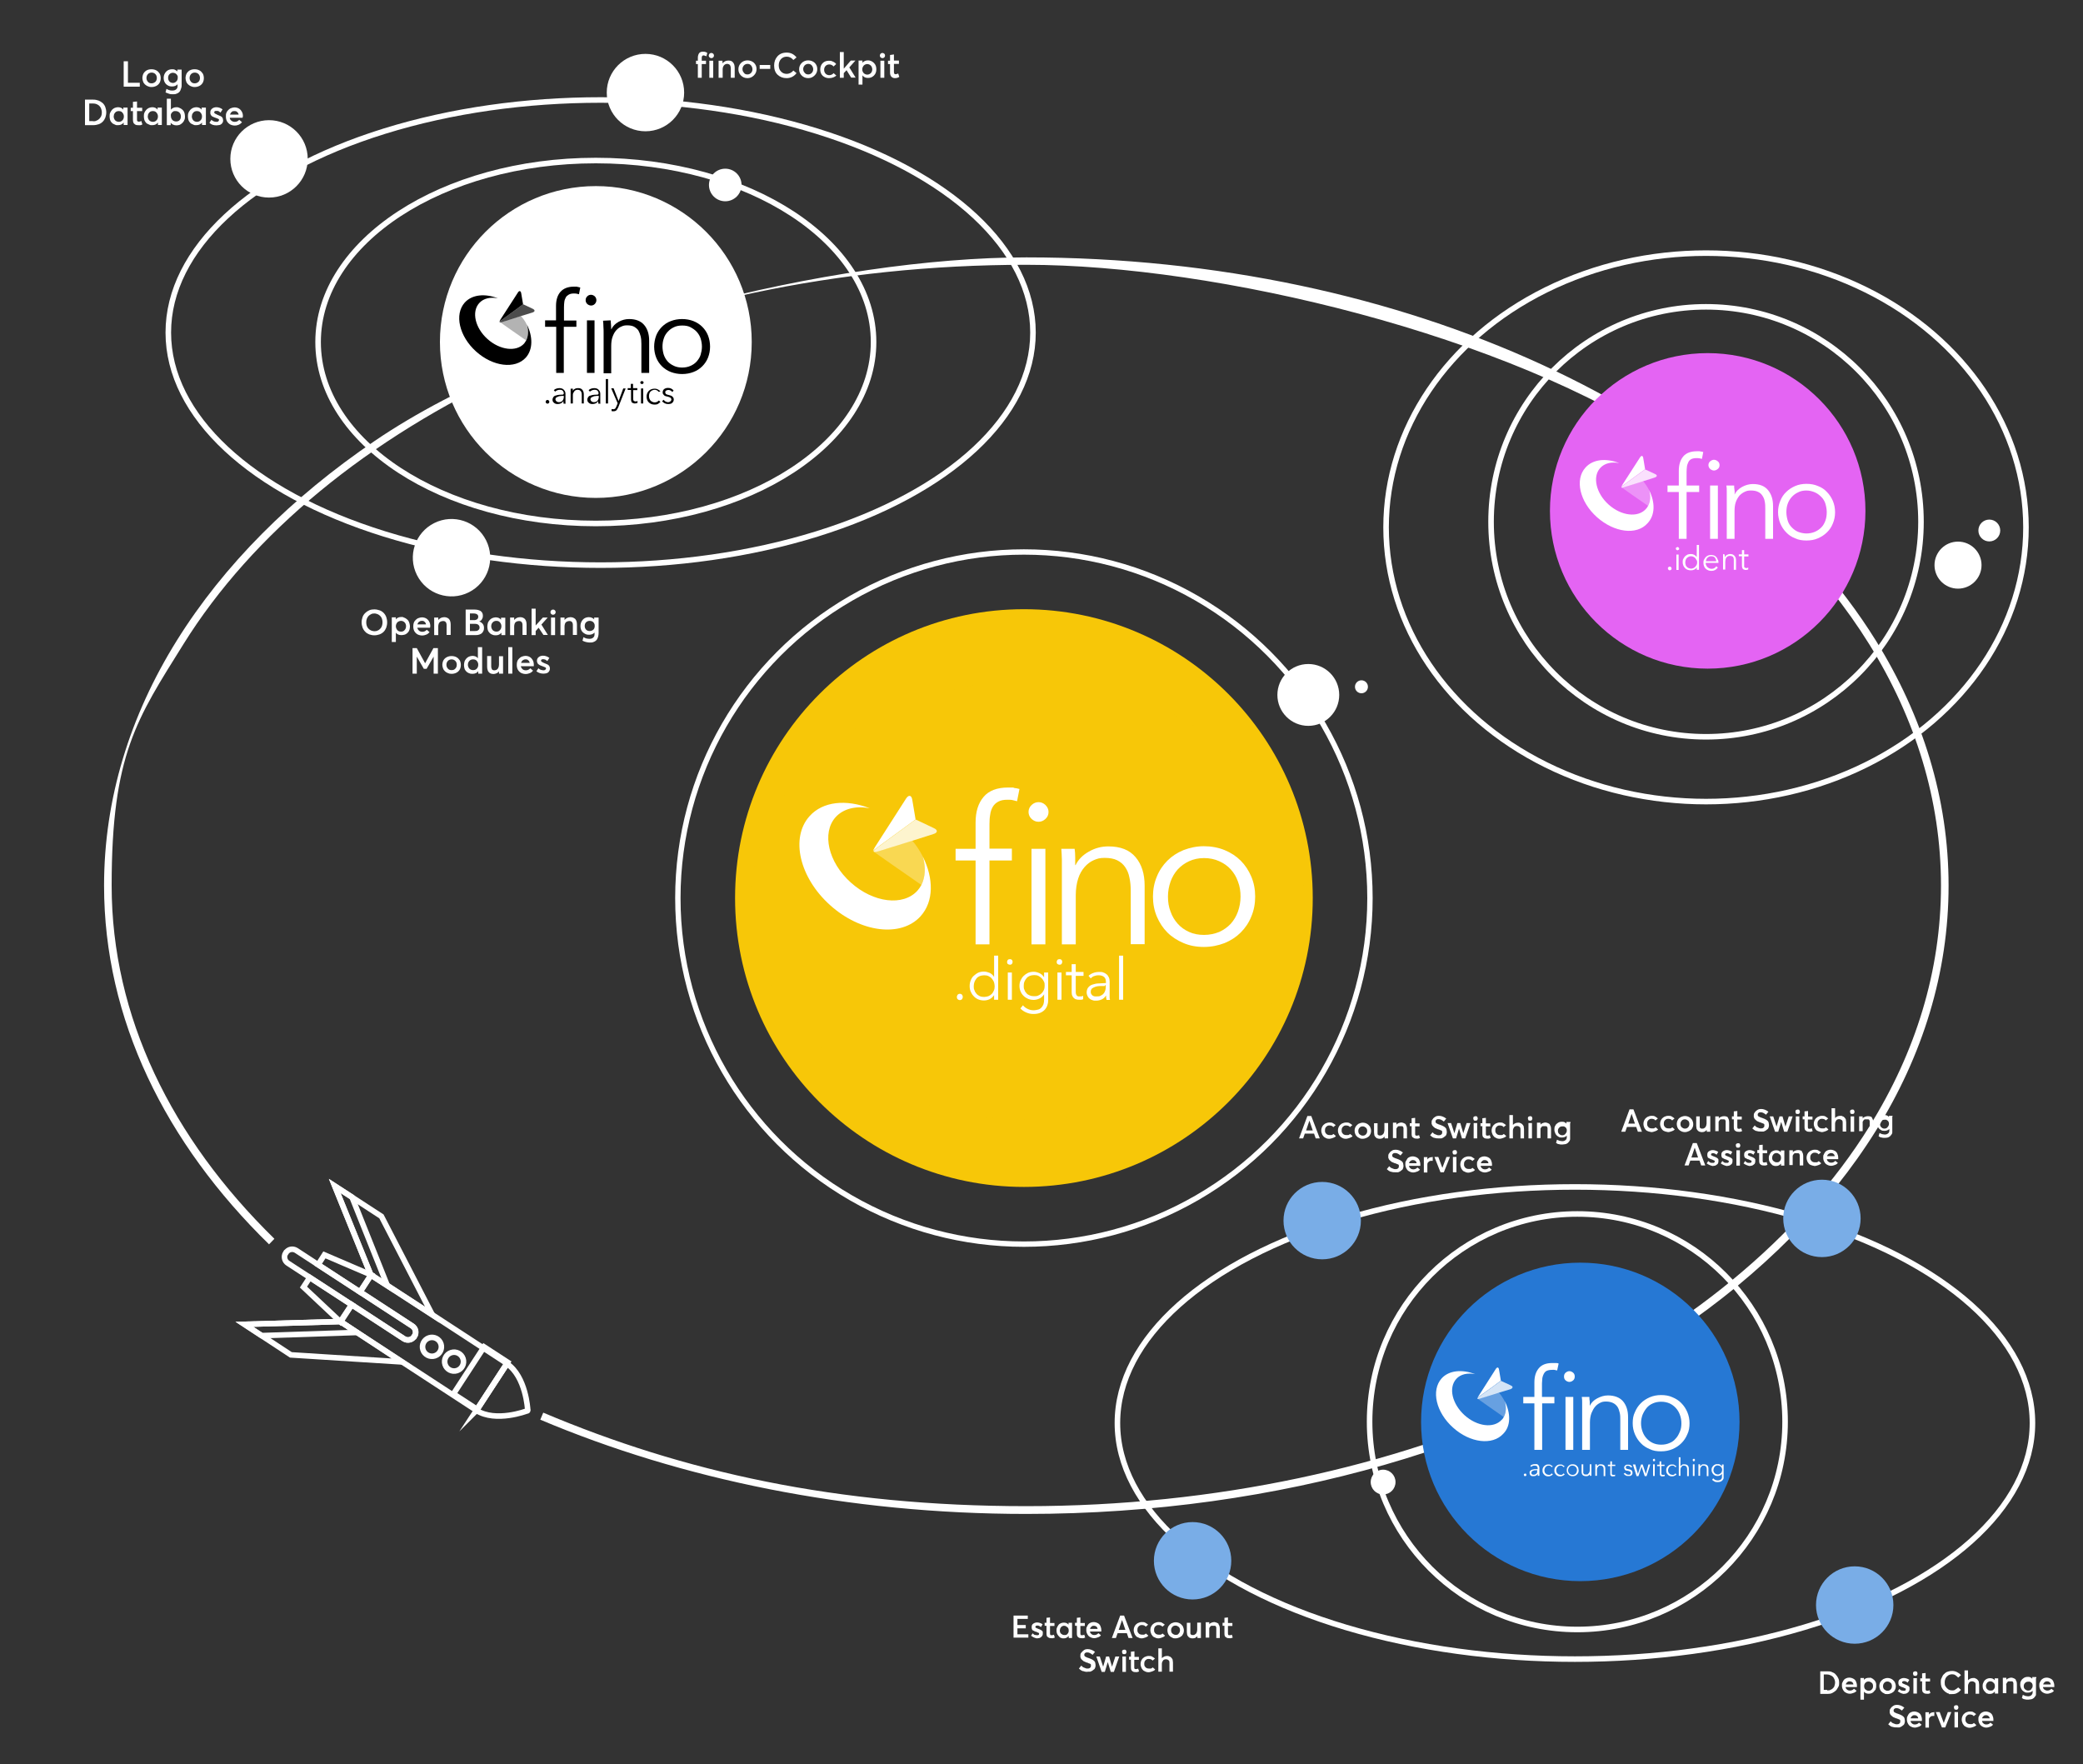 <?xml version="1.0" encoding="UTF-8"?>
<svg xmlns="http://www.w3.org/2000/svg" id="uuid-f667a17d-6ea3-4de6-a5cf-0627625a760e" viewBox="0 0 1125 952.7">
  <rect x="0" y="0" width="1125" height="952.7" fill="#333333" stroke="none"/>
  <defs>
    <style>      .st0, .st1, .st2, .st3 {        isolation: isolate;      }      .st0, .st3 {        opacity: .3;      }      .st1 {        opacity: .7;      }      .st4 {        stroke-width: 2.9px;      }      .st4, .st5, .st6, .st7, .st8 {        fill: none;        stroke: #fff;      }      .st4, .st6, .st8 {        stroke-miterlimit: 10;      }      .st9 {        fill: #f7c708;      }      .st5 {        stroke-miterlimit: 10;        stroke-width: 3px;      }      .st6 {        stroke-width: 3px;      }      .st7 {        stroke-miterlimit: 10;        stroke-width: 3px;      }      .st10 {        fill: #2678d4;      }      .st11 {        fill: #79ade7;      }      .st12, .st2, .st3 {        fill: #fff;      }      .st13 {        fill: #e464f3;      }      .st8 {        stroke-width: 1.7px;      }      .st2 {        opacity: .8;      }    </style>
  </defs>
  <path class="st12" d="M148.1,668.9c-55.4-54.2-87.8-119.9-87.8-190.7s13.7-90.1,38.7-130.2c37.4-60.1,99.9-111.3,178.8-147.6,78.9-36.2,174-57.4,276.5-57.4s260.2,37.7,349.6,98.4c44.7,30.4,80.8,66.5,105.7,106.6,24.9,40.1,38.7,84,38.7,130.2s-13.7,90.1-38.7,130.2c-37.4,60.1-99.9,111.3-178.8,147.6-78.9,36.2-174,57.4-276.5,57.4s-185.2-18.5-260.9-50.5l-1.6,3.8c76.2,32.2,166.2,50.9,262.5,50.9,137.4,0,261.7-37.8,351.9-99.1,45.1-30.6,81.6-67.2,106.9-107.8s39.3-85.4,39.3-132.4-14-91.7-39.3-132.4c-37.9-60.9-101.2-112.7-180.6-149.1-79.5-36.5-175.2-57.8-278.2-57.8s-261.7,37.8-351.9,99.1c-45.1,30.6-81.6,67.2-106.9,107.8-25.3,40.6-39.3,85.4-39.3,132.4,0,72.1,33,138.9,89.1,193.7l2.9-3h-.1q0,0,0-.1Z"></path>
  <circle class="st9" cx="553" cy="485" r="156"></circle>
  <circle class="st4" cx="553" cy="485" r="186.9"></circle>
  <g>
    <circle class="st12" cx="706.6" cy="375.3" r="16.7"></circle>
    <circle class="st12" cx="735.3" cy="370.9" r="3.5"></circle>
    <g>
      <ellipse class="st9" cx="554.9" cy="486.4" rx="149.3" ry="118.4"></ellipse>
      <g>
        <g id="uuid-0cad0154-c602-429c-b07c-5d100f420f7f">
          <g>
            <path class="st3" d="M472.1,460.1c2.4,1.7,17.5,12.3,25.5,17.8,2.3-4.3,2.5-9.8.8-15.3-1.7-3.4-3.7-6.3-5.7-8.6l-18.3,5.7c-1.1.4-1.9.5-2.3.4h0Z"></path>
            <path class="st12" d="M498.4,462.6h0c1.7,5.6,1.4,11-.8,15.4-.6,1.1-1.3,2.1-2.1,3-7.7,8.5-23.8,6.6-36-4.4-12.2-10.9-15.8-26.8-8.2-35.3,4.3-4.7,11.1-6.2,18.4-4.8-12.6-4.9-25.3-3.8-32.5,4.3-10.4,11.6-5.5,33.1,11.1,48,16.5,14.9,38.4,17.6,48.9,6,7.2-8,7.1-20.4,1.2-32.2h0Z"></path>
            <path class="st12" d="M473.5,457.9l.4-.3,12.7-9.3,7.8-5.7h.1l-1.8-10.7c-.4-2.5-1.9-2.8-3.3-.7l-16.8,26.2c-.7,1.2-1.1,1.9-1.1,2.3,0-.3.8-.9,2-1.8h0Z"></path>
            <path class="st2" d="M504.3,447.2l-9.7-4.6h-.1l-7.8,5.7-12.7,9.3-.4.3c-1.2.9-1.8,1.6-1.8,1.9h0c.1.2.2.3.4.3h.1c.4.1,1.2-.1,2.3-.4l18.3-5.7,11.3-3.6c2.3-.7,2.4-2.2.1-3.2h0Z"></path>
          </g>
        </g>
        <g>
          <g>
            <path class="st12" d="M520,538.4c0,.4-.2.8-.4,1.2-.3.3-.7.5-1.2.5s-.9-.2-1.2-.5-.4-.7-.4-1.2.2-.8.4-1.2c.3-.3.7-.5,1.2-.5s.9.2,1.2.5c.2.3.4.8.4,1.2Z"></path>
            <path class="st12" d="M536.9,537.4c-.6.9-1.4,1.7-2.4,2.2s-2.1.7-3.1.7-2.2-.2-3.1-.6c-.9-.4-1.7-.9-2.4-1.7-.7-.7-1.2-1.5-1.6-2.4s-.6-1.9-.6-3.1.2-2.1.6-3.1.9-1.8,1.6-2.4,1.4-1.2,2.4-1.7c.9-.4,2-.6,3.1-.6s2.1.3,3.1.7c1,.5,1.8,1.2,2.4,2.2h0v-11.5h2.2v23.8h-2.2v-2.5h0ZM525.9,532.5c0,.8,0,1.6.4,2.3.2.7.6,1.3,1.1,1.9s1.1.9,1.8,1.3c.7.3,1.5.4,2.3.4s1.6-.2,2.3-.4c.7-.3,1.3-.7,1.8-1.2s.9-1.2,1.2-1.9.4-1.5.4-2.3-.2-1.6-.4-2.3c-.3-.7-.7-1.3-1.2-1.9-.5-.6-1.1-.9-1.8-1.3-.7-.3-1.4-.4-2.3-.4s-1.7.2-2.3.4c-.7.3-1.3.7-1.8,1.3s-.8,1.2-1.1,1.9c-.2.6-.4,1.4-.4,2.2Z"></path>
            <path class="st12" d="M546.9,519.5c0,.4-.2.8-.4,1.1-.3.3-.7.4-1.1.4s-.7-.2-1.1-.4c-.3-.3-.4-.7-.4-1.1s.2-.8.4-1.1c.3-.3.7-.4,1.1-.4s.7,0,1.1.4c.3.3.4.7.4,1.1ZM546.5,539.9h-2.2v-14.7h2.2v14.7Z"></path>
            <path class="st12" d="M552.5,542.9c.6.8,1.4,1.4,2.4,1.9s2.1.8,3.2.8,1.9-.2,2.7-.4,1.3-.7,1.8-1.2c.4-.6.8-1.1,1-1.8s.3-1.4.3-2.3v-2.9h0c-.6.9-1.4,1.7-2.4,2.2s-2.1.8-3.2.8-2.2-.2-3.1-.6c-.9-.4-1.7-.9-2.4-1.6-.7-.7-1.2-1.4-1.6-2.4-.4-.9-.6-1.9-.6-3s.2-2.1.6-2.9c.4-.9.9-1.7,1.6-2.4.7-.7,1.4-1.2,2.4-1.7.9-.4,2-.6,3.1-.6s2.1.3,3.2.8c1,.5,1.8,1.2,2.4,2.2h0v-2.6h2.2v14.6c0,.8,0,1.7-.3,2.6-.2.9-.6,1.7-1.2,2.5s-1.4,1.4-2.4,1.9-2.3.8-4,.8-2.7-.3-3.9-.8-2.3-1.2-3.2-2.2l1.4-1.7h0ZM552.9,532.4c0,.8,0,1.5.4,2.2.2.7.6,1.3,1.1,1.8.4.6,1.1.9,1.8,1.2s1.5.4,2.3.4,1.6,0,2.3-.4c.7-.3,1.3-.7,1.8-1.2s.9-1.1,1.2-1.8.4-1.5.4-2.3,0-1.5-.4-2.2c-.3-.7-.7-1.3-1.2-1.8s-1.1-.9-1.8-1.3c-.7-.3-1.4-.4-2.3-.4s-1.7.2-2.3.4c-.7.3-1.3.7-1.8,1.3s-.8,1.1-1.1,1.8-.4,1.5-.4,2.3h0Z"></path>
            <path class="st12" d="M573.7,519.5c0,.4-.2.8-.4,1.1s-.7.4-1.1.4-.7-.2-1.1-.4c-.3-.3-.4-.7-.4-1.1s.2-.8.4-1.1c.3-.3.7-.4,1.1-.4s.7,0,1.1.4c.3.3.4.7.4,1.1ZM573.3,539.9h-2.2v-14.7h2.2v14.7Z"></path>
            <path class="st12" d="M585.2,527h-4.2v8.6c0,.6,0,1,.2,1.3,0,.3.3.6.4.8.2.2.4.3.7.4h1.8c.3,0,.6-.2.9-.3v1.8c-.3.2-.7.3-1.1.3h-1.3c-.5,0-.8,0-1.3-.2-.4,0-.8-.3-1.2-.6s-.7-.7-.9-1.2c-.3-.6-.4-1.2-.4-2v-9.2h-3.1v-1.8h3.1v-4.2h2.2v4.2h4.2v2h0q0,0,0,.1Z"></path>
            <path class="st12" d="M597.3,530.4c0-1.3-.3-2.2-1-2.8s-1.7-.9-2.9-.9-1.7.2-2.4.4-1.4.7-1.9,1.3l-1.2-1.4c.6-.6,1.4-1.1,2.4-1.5s2.1-.6,3.4-.6,1.6,0,2.2.3c.7.2,1.3.6,1.8,1s.9,1,1.2,1.7.4,1.4.4,2.3v8.2c0,.6,0,1.1.2,1.6h-1.9c0-.3,0-.7-.2-1.2v-1.2h0c-.7,1-1.4,1.7-2.3,2.1-.8.4-1.9.7-3.1.7s-1.2,0-1.8-.2-1.2-.4-1.6-.8c-.5-.3-.9-.8-1.2-1.4-.3-.6-.5-1.3-.5-2.1s.3-2.1.9-2.7c.6-.7,1.3-1.2,2.3-1.5.9-.3,2.1-.6,3.3-.6s2.6-.2,3.9-.2v-.5h0ZM596.7,532.5h-2.7c-.9,0-1.7.2-2.4.4s-1.3.6-1.8.9c-.4.4-.7,1-.7,1.7s0,.9.3,1.3c.2.4.4.7.8.9.3.2.7.4,1.1.4h1.2c.8,0,1.4,0,2-.4.6-.3,1.1-.6,1.5-1.1.4-.4.7-1,.9-1.6s.3-1.2.3-1.8v-1.1h-.5v.2h0v.2h0Z"></path>
            <path class="st12" d="M606.6,539.9h-2.2v-23.8h2.2v23.8Z"></path>
          </g>
          <path id="uuid-c9526575-4e30-4ecb-bb69-addddafc1d68" class="st12" d="M564.6,510h-7.5v-51.6h7.5v51.6ZM566.3,438.5c0,1.6-.6,2.8-1.7,3.8s-2.3,1.5-3.7,1.5-2.6-.5-3.7-1.5-1.7-2.3-1.7-3.8.6-2.8,1.7-3.8,2.3-1.5,3.7-1.5,2.6.5,3.7,1.5c1.1,1.1,1.7,2.3,1.7,3.8h0ZM546.5,464.7h-12.1v45.3h-7.5v-45.3h-10.8v-6.3h10.8v-14.1c0-5.9,1.4-10.5,4.3-13.9,2.8-3.4,7.3-5.1,13.2-5.1s2,.1,3.1.2,2.1.3,3.1.6l-1.3,6.6c-.8-.2-1.6-.4-2.4-.6-.8-.2-1.7-.2-2.8-.2-2,0-3.6.3-4.9,1-1.3.7-2.3,1.6-3,2.8-.7,1.2-1.2,2.6-1.4,4.2-.3,1.6-.4,3.3-.4,5.2v13.2h12.1v6.4h0ZM580.4,458.4c.2,1.4.3,2.9.3,4.6v4.2h.2c1.5-3,3.8-5.4,7.2-7.3,3.3-1.9,6.8-2.8,10.5-2.8,6.6,0,11.4,1.9,14.7,5.8s4.9,9,4.9,15.4v31.6h-7.5v-28.5c0-2.7-.2-5.2-.7-7.4-.4-2.2-1.2-4.1-2.3-5.7s-2.5-2.8-4.3-3.7c-1.8-.9-4.1-1.3-6.8-1.3s-3.9.4-5.8,1.2-3.6,2.1-5,3.7c-1.5,1.7-2.7,3.8-3.5,6.3s-1.3,5.6-1.3,9v26.5h-7.5v-45.7c0-2.2-.2-4.2-.3-5.9h7.2,0ZM677.9,484.2c0,3.9-.7,7.5-2.1,10.8-1.3,3.3-3.3,6.2-5.7,8.6s-5.3,4.3-8.7,5.7c-3.4,1.3-7.1,2.1-11.2,2.1s-7.7-.7-11-2.1-6.3-3.3-8.7-5.7c-2.4-2.4-4.3-5.3-5.7-8.6s-2.1-6.9-2.1-10.8.7-7.5,2.1-10.8c1.3-3.3,3.3-6.2,5.7-8.6s5.3-4.3,8.7-5.7c3.4-1.3,7.1-2.1,11-2.1s7.8.7,11.2,2.1,6.3,3.3,8.7,5.7c2.4,2.4,4.3,5.3,5.7,8.6,1.4,3.3,2.1,6.9,2.1,10.8h0ZM670,484.2c0-2.9-.4-5.6-1.4-8.1-.9-2.6-2.2-4.7-3.9-6.6s-3.8-3.3-6.2-4.4-5.2-1.7-8.2-1.7-5.7.6-8.1,1.7c-2.4,1.1-4.4,2.6-6.1,4.4-1.7,1.9-3,4.1-3.9,6.6-.9,2.6-1.4,5.2-1.4,8.1s.4,5.6,1.4,8.1c.9,2.6,2.2,4.7,3.9,6.6s3.7,3.3,6.1,4.4c2.4,1.1,5.1,1.6,8.1,1.6s5.7-.6,8.2-1.6c2.4-1.1,4.5-2.6,6.2-4.4,1.7-1.9,3-4.1,3.9-6.6.9-2.6,1.4-5.2,1.4-8.1h0Z"></path>
        </g>
      </g>
    </g>
  </g>
  <g>
    <path class="st6" d="M223.8,721.7h-.1c-1.2,2-3.7,2.5-5.6,1.3l-62.6-40.8c-1.9-1.2-2.4-3.7-1.2-5.6h.1c1.2-2,3.7-2.5,5.6-1.3l62.6,40.8c1.9,1.2,2.4,3.8,1.2,5.6Z"></path>
    <circle class="st5" cx="233.3" cy="727.4" r="5.1" transform="translate(-211.2 106.1) rotate(-17.8)"></circle>
    <circle class="st5" cx="245.2" cy="735.3" r="5.1" transform="translate(-213 110.2) rotate(-17.8)"></circle>
    <path class="st6" d="M257.3,761.7c10.5,6.7,27.2.3,27.2.3.2,0,.4,0,.5-.2h0c.1-.2.1-.4,0-.5,0,0-.9-17.9-11.2-24.8l-16.5,25.2h0Z"></path>
    <rect class="st7" x="244.4" y="736.7" width="30.3" height="15.2" transform="translate(-505.7 555.2) rotate(-56.9)"></rect>
    <polygon class="st6" points="233.5 710.1 206 656.9 180.8 640.5 200.3 688.6 233.5 710.1"></polygon>
    <polygon class="st6" points="209.2 694.3 190.1 646.5 180.8 640.5 200.3 688.6 209.2 694.3"></polygon>
    <polygon class="st6" points="217 735.5 157.1 731.7 132 715.2 183.9 713.7 217 735.5"></polygon>
    <polygon class="st6" points="192.7 719.6 141.3 721.3 132 715.2 183.9 713.7 192.7 719.6"></polygon>
    <g>
      <polygon class="st6" points="194.4 697.7 200.4 688.5 175.2 677.7 171.8 683 194.4 697.7"></polygon>
      <polygon class="st6" points="189.9 704.6 167.3 689.9 163.9 695.1 183.8 713.8 189.9 704.6"></polygon>
    </g>
    <path class="st6" d="M273.9,736.4l-73.4-47.9-6,9.2,28.2,18.4c1.9,1.2,2.4,3.7,1.2,5.6h-.1c-1.2,2-3.7,2.5-5.6,1.3l-28.2-18.4-6,9.2,73.4,47.9,16.5-25.3h0Z"></path>
  </g>
  <circle class="st12" cx="321.8" cy="184.7" r="84.2"></circle>
  <ellipse class="st6" cx="324.4" cy="179.6" rx="233.5" ry="125.6"></ellipse>
  <circle class="st12" cx="348.6" cy="50" r="20.9"></circle>
  <circle class="st12" cx="145.3" cy="85.8" r="20.9"></circle>
  <circle class="st12" cx="243.7" cy="301.4" r="20.9" transform="translate(-109 140.8) rotate(-26.6)"></circle>
  <g>
    <path class="st12" d="M376.9,42v-7.4h-1v-1.8h1v-1.7c0-1,.3-1.8.7-2.4.5-.6,1.2-.8,2.1-.8s1.7.2,2.3.7l-.5,1.8c-.7-.3-1.2-.5-1.5-.5-.7,0-1,.5-1,1.4v1.5h2.3v1.8h-2.3v7.4h-2.1Z"></path>
    <path class="st12" d="M385.2,31c-.3.3-.6.4-1,.4s-.7-.2-1-.4c-.3-.3-.4-.6-.4-1s.2-.7.4-1c.3-.3.6-.4,1-.4s.7.2,1,.4c.3.3.4.6.4,1s-.1.7-.4,1ZM383.1,42v-9.2h2.1v9.2h-2.1Z"></path>
    <path class="st12" d="M388.1,42v-9.2h2.1v1.3h.1c.8-.9,1.8-1.4,3.1-1.4s1.9.3,2.5,1,.9,1.6.9,3v5.3h-2.1v-4.9c0-.9-.2-1.6-.5-2-.4-.4-.9-.6-1.5-.6s-1.3.3-1.7.8c-.4.5-.7,1.2-.7,2.1v4.6h-2.2,0Z"></path>
    <path class="st12" d="M403.7,42.2c-1.4,0-2.6-.5-3.5-1.4s-1.4-2-1.4-3.4.5-2.5,1.4-3.4,2.1-1.4,3.5-1.4,2.6.5,3.5,1.3c.9.9,1.4,2,1.4,3.4s-.5,2.5-1.4,3.4c-1,1-2.1,1.5-3.5,1.5h0ZM403.7,40.2c.8,0,1.4-.3,1.9-.8s.8-1.2.8-2-.3-1.5-.8-2.1-1.2-.8-1.9-.8-1.4.3-1.9.8c-.5.6-.8,1.2-.8,2s.3,1.5.8,2c.4.7,1.1.9,1.9.9h0Z"></path>
    <path class="st12" d="M410.3,37.2v-2.1h5.7v2.1h-5.7Z"></path>
    <path class="st12" d="M424.8,42.2c-1.9,0-3.5-.6-4.8-1.8s-1.9-2.9-1.9-5,.6-3.6,1.8-5c1.2-1.3,2.8-2,5-2s3.9.9,5.3,2.6l-1.7,1.4c-1-1.2-2.2-1.8-3.6-1.8s-2.3.5-3.1,1.3c-.8.9-1.2,2-1.2,3.4s.4,2.5,1.2,3.3c.8.9,1.9,1.3,3.1,1.3s2.6-.6,3.6-1.8l1.7,1.4c-1.4,1.8-3.2,2.7-5.4,2.7Z"></path>
    <path class="st12" d="M436.5,42.2c-1.4,0-2.6-.5-3.5-1.4s-1.4-2-1.4-3.4.5-2.5,1.4-3.4,2.1-1.4,3.5-1.4,2.6.5,3.5,1.3c.9.9,1.4,2,1.4,3.4s-.5,2.5-1.4,3.4c-1,1-2.1,1.5-3.5,1.5h0ZM436.5,40.2c.8,0,1.4-.3,1.9-.8s.8-1.2.8-2-.3-1.5-.8-2.1-1.2-.8-1.9-.8-1.4.3-1.9.8c-.5.6-.8,1.2-.8,2s.3,1.5.8,2c.4.6,1.1.9,1.9.9h0Z"></path>
    <path class="st12" d="M447.7,42.2c-1.4,0-2.5-.5-3.4-1.3-.9-.9-1.3-2-1.3-3.4s.5-2.6,1.3-3.4c.9-.9,2-1.3,3.4-1.3s1.5.2,2.2.5,1.3.7,1.7,1.3l-1.4,1.3c-.6-.7-1.4-1.1-2.3-1.1s-1.5.3-2,.8-.8,1.2-.8,2.1.3,1.5.8,2.1c.5.5,1.2.8,2,.8s1.8-.4,2.3-1.1l1.5,1.3c-.9.8-2.2,1.4-4,1.4h0Z"></path>
    <path class="st12" d="M453.6,42v-13.9h2.1v8.9h.1l3.7-4.3h2.5l-3.3,3.7,3.4,5.5h-2.4l-2.5-4-1.5,1.6v2.5h-2.1Z"></path>
    <path class="st12" d="M463.7,45.7v-13h2.1v1.1h.1c.7-.8,1.7-1.2,2.9-1.2s2.3.5,3.2,1.4c.9.9,1.3,2,1.3,3.4s-.4,2.5-1.3,3.4-1.9,1.3-3.2,1.3-2.2-.4-2.9-1.3h-.1v4.9s-2.1,0-2.1,0ZM466.5,39.5c.5.5,1.2.8,1.9.8s1.4-.3,1.9-.8.8-1.2.8-2-.3-1.6-.8-2.1-1.2-.8-1.9-.8-1.4.3-1.9.8c-.5.6-.8,1.3-.8,2.1s.3,1.5.8,2Z"></path>
    <path class="st12" d="M477.6,31c-.3.3-.6.4-1,.4s-.7-.2-1-.4c-.3-.3-.4-.6-.4-1s.2-.7.4-1c.3-.3.6-.4,1-.4s.7.2,1,.4c.3.3.4.6.4,1s-.1.7-.4,1ZM475.5,42v-9.2h2.1v9.2h-2.1Z"></path>
    <path class="st12" d="M483.3,42.2c-.8,0-1.4-.3-1.9-.8s-.7-1.3-.7-2.3v-4.5h-1.1v-1.8h1.1v-3.1l2.1-.3v3.3h2.7v1.8h-2.7v4.3c0,.5.1.8.2,1,.2.2.4.3.7.3s.9-.2,1.4-.4l.6,1.8c-.7.5-1.5.7-2.4.7h0Z"></path>
  </g>
  <g>
    <ellipse class="st8" cx="321.8" cy="184.7" rx="150" ry="98"></ellipse>
    <circle class="st12" cx="391.7" cy="99.9" r="8.8"></circle>
    <ellipse class="st6" cx="321.8" cy="184.7" rx="150" ry="98"></ellipse>
  </g>
  <g>
    <path id="uuid-af8a01a3-ac59-42a1-8daa-ca60254861fe" d="M321.2,201.4h-4.2v-28.4h4.1v28.4h.1ZM322.1,162.1c0,.8-.3,1.5-.9,2.1s-1.3.8-2,.8-1.4-.3-2-.8c-.6-.6-.9-1.2-.9-2.1s.3-1.5.9-2.1,1.3-.8,2-.8,1.4.3,2,.8c.6.6.9,1.3.9,2.1h0ZM311.2,176.5h-6.7v24.9h-4.1v-24.9h-6v-3.5h5.9v-7.8c0-3.2.8-5.8,2.4-7.6s4-2.8,7.3-2.8,1.1,0,1.7.1,1.2.2,1.7.4l-.7,3.6c-.4-.1-.9-.2-1.3-.3s-.9-.1-1.5-.1c-1.1,0-2,.2-2.7.6-.7.4-1.3.9-1.6,1.5s-.7,1.4-.8,2.3c-.1.9-.2,1.8-.2,2.9v7.3h6.7v3.4h-.1,0ZM329.8,173c.1.7.1,1.6.2,2.5,0,.9.1,1.7.1,2.3h.1c.8-1.7,2.1-3,3.9-4s3.7-1.5,5.7-1.5c3.6,0,6.3,1.1,8.1,3.2,1.8,2.1,2.7,5,2.7,8.5v17.4h-4.2v-15.7c0-1.5-.1-2.9-.4-4.1-.3-1.2-.7-2.2-1.2-3.1-.6-.9-1.4-1.5-2.4-2.1-1-.5-2.2-.7-3.7-.7s-2.1.2-3.2.7c-1,.4-1.9,1.1-2.8,2.1-.8.9-1.4,2.1-1.9,3.5s-.7,3.1-.7,5v14.6h-4.1v-22.1c0-.7,0-1.8-.1-3,0-1.2-.1-2.3-.2-3.3l4.1-.2h0ZM383.5,187.2c0,2.1-.4,4.1-1.1,5.9-.7,1.8-1.8,3.4-3.1,4.7-1.3,1.3-2.9,2.4-4.8,3.1-1.8.7-3.9,1.1-6.1,1.1s-4.2-.4-6.1-1.1c-1.8-.7-3.5-1.8-4.8-3.1s-2.4-2.9-3.1-4.7-1.1-3.8-1.1-5.9.4-4.1,1.1-6c.7-1.8,1.8-3.4,3.1-4.7,1.3-1.3,2.9-2.4,4.8-3.1,1.8-.7,3.9-1.1,6.1-1.1s4.3.4,6.1,1.1,3.5,1.8,4.8,3.1,2.4,2.9,3.1,4.7c.7,1.9,1.1,3.8,1.1,6h0ZM379.1,187.2c0-1.6-.3-3.1-.7-4.4s-1.2-2.6-2.1-3.6-2.1-1.8-3.4-2.5-2.8-.9-4.5-.9-3.2.3-4.4.9c-1.3.6-2.4,1.4-3.4,2.5-.9,1-1.7,2.2-2.1,3.6-.5,1.4-.7,2.9-.7,4.4s.3,3.1.7,4.4c.5,1.4,1.2,2.6,2.1,3.6s2.1,1.8,3.4,2.4c1.3.6,2.8.9,4.4.9s3.2-.3,4.5-.9c1.4-.6,2.5-1.4,3.4-2.4.9-1.1,1.7-2.2,2.1-3.6.4-1.4.7-2.8.7-4.4h0Z"></path>
    <path class="st0" d="M270.1,174c1.3.9,9.6,6.8,14,9.8,1.3-2.4,1.4-5.3.4-8.5-.9-1.9-2.1-3.5-3.2-4.7l-10,3.2c-.5.2-1,.2-1.2.2h0Z"></path>
    <path d="M284.6,175.3h0c.9,3.1.8,6.1-.4,8.5-.3.6-.7,1.1-1.1,1.7-4.2,4.7-13.1,3.6-19.8-2.4-6.7-6-8.7-14.7-4.5-19.4,2.3-2.6,6.1-3.4,10.1-2.6-6.9-2.7-13.9-2.1-17.9,2.3-5.7,6.4-3,18.2,6.1,26.4s21.1,9.7,26.9,3.3c3.9-4.4,3.8-11.3.6-17.8h0Z"></path>
    <path d="M270.9,172.8l.3-.2,7-5.1,4.3-3.2h0l-1-5.9c-.2-1.4-1.1-1.6-1.8-.4l-9.3,14.4c-.4.6-.6,1.1-.6,1.3.1-.1.4-.4,1.1-.9h0Z"></path>
    <path class="st1" d="M287.8,166.8l-5.3-2.5h0l-4.3,3.2-7,5.1-.3.2c-.7.5-1,.8-1.1,1.1h0c0,.2.1.2.2.2h0c.3,0,.7,0,1.3-.2l10-3.2,6.2-1.9c1.5-.5,1.6-1.3.3-2h0Z"></path>
  </g>
  <g>
    <path d="M296.7,217c0,.3-.1.4-.3.7-.2.2-.4.3-.7.3s-.5-.1-.7-.3-.3-.4-.3-.7.1-.4.3-.7.4-.3.7-.3.5.1.7.3c.2.3.3.5.3.7Z"></path>
    <path d="M304.5,212.6c0-.7-.2-1.2-.6-1.6-.4-.4-.9-.5-1.6-.5s-.9.1-1.4.3c-.4.2-.8.4-1.1.7l-.7-.8c.4-.4.8-.6,1.3-.8.6-.2,1.2-.3,1.8-.3s.8.1,1.2.2c.4.1.7.3,1,.6s.5.6.7.9c.2.4.3.8.3,1.3v4.6c0,.4,0,.6.1.8h-1.1c0-.2-.1-.4-.1-.7v-.7h0c-.4.6-.8.9-1.3,1.2-.4.2-1.1.4-1.7.4s-.7,0-1-.1-.7-.2-.9-.4c-.2-.2-.5-.4-.7-.7s-.3-.7-.3-1.1c0-.6.2-1.1.5-1.5s.7-.7,1.3-.8c.5-.2,1.1-.3,1.8-.4.7,0,1.4-.1,2.1-.1l.4-.5h0ZM304.1,213.8c-.5,0-1,0-1.4.1-.5,0-.9.1-1.3.3s-.7.3-1,.5-.4.6-.4.9,0,.5.2.7c.1.2.3.4.4.5s.4.2.6.3c.2,0,.4.1.7.1s.8-.1,1.1-.2c.3-.1.6-.4.8-.6.2-.3.4-.5.5-.9.1-.3.2-.7.2-1.1v-.6h-.4Z"></path>
    <path d="M309.4,209.7v1.4h0c.2-.5.6-.9,1.1-1.1.5-.3,1.1-.4,1.7-.4,1.1,0,1.8.3,2.3.9.5.6.8,1.4.8,2.4v5h-1.1v-4.5c0-.4,0-.8-.1-1.2s-.2-.7-.4-.9c-.2-.3-.4-.4-.7-.6-.3-.1-.7-.2-1.1-.2s-.6.1-.9.2c-.3.1-.6.3-.8.6-.2.3-.4.6-.6,1s-.2.9-.2,1.4v4.2h-1.2v-8h1.2v-.2h0Z"></path>
    <path d="M323.3,212.6c0-.7-.2-1.2-.6-1.6-.4-.4-.9-.5-1.6-.5s-.9.1-1.4.3c-.4.2-.8.4-1.1.7l-.7-.8c.4-.4.8-.6,1.3-.8.6-.2,1.2-.3,1.8-.3s.8.1,1.2.2c.4.1.7.3,1,.6s.5.6.7.9c.2.4.3.8.3,1.3v4.6c0,.4,0,.6.1.8h-1.1c0-.2-.1-.4-.1-.7v-.7h0c-.4.6-.8.9-1.3,1.2-.5.2-1.1.4-1.7.4s-.7,0-1-.1-.7-.2-.9-.4-.5-.4-.7-.7-.3-.7-.3-1.1c0-.6.2-1.1.5-1.5s.7-.7,1.3-.8c.5-.2,1.1-.3,1.8-.4.7,0,1.4-.1,2.1-.1l.4-.5h0ZM323,213.8c-.5,0-1,0-1.4.1-.5,0-.9.1-1.3.3s-.7.3-1,.5-.4.6-.4.9,0,.5.2.7c.1.2.3.4.4.5s.4.2.6.3c.2,0,.4.1.7.1s.8-.1,1.1-.2c.3-.1.6-.4.8-.6.2-.3.4-.5.5-.9.1-.3.2-.7.2-1.1v-.6h-.4Z"></path>
    <path d="M328.4,217.9h-1.2v-13.2h1.2v13.2Z"></path>
    <path d="M334.1,216.6h0l2.5-6.8h1.3l-4,10.2c-.3.6-.6,1.1-.9,1.5-.4.4-.9.6-1.6.6s-.7,0-1.1-.1v-1.1c.4.1.7.1,1,.1s.7-.1,1-.4c.2-.3.4-.6.6-1.1l.7-1.7-3.5-8.1h1.3l2.7,6.9h0Z"></path>
    <path d="M344.2,210.7h-2.2v4.7c0,.3,0,.6.1.7,0,.2.1.4.3.4.1.1.2.2.4.2s.3.1.5.1.4,0,.5-.1c.2,0,.4-.1.5-.2v1.1c-.2.1-.4.1-.7.2-.2,0-.5.1-.7.1s-.4,0-.7-.1c-.2-.1-.4-.2-.7-.3-.3-.1-.4-.4-.5-.7s-.2-.7-.2-1.1v-5.1h-1.8v-1h1.7v-2.3h1.2v2.3h2.3v1.1h0Z"></path>
    <path d="M347.6,206.6c0,.3-.1.4-.3.6-.2.2-.4.2-.6.2s-.4-.1-.6-.2c-.2-.2-.3-.4-.3-.6s.1-.4.3-.6.4-.2.6-.2.4.1.6.2c.2.1.3.4.3.6ZM347.4,217.9h-1.2v-8.1h1.2v8.1Z"></path>
    <path d="M355.7,211.6c-.2-.3-.5-.6-.9-.8s-.8-.3-1.2-.3-.9.1-1.3.3-.7.4-1,.7-.5.7-.6,1.1c-.1.4-.2.8-.2,1.3s.1.9.2,1.3c.1.4.4.7.6,1.1.3.3.6.5,1,.7s.8.3,1.3.3,1-.1,1.3-.3.7-.4.9-.7l.9.7c-.4.4-.8.8-1.3,1.1s-1.1.4-1.8.4-1.3-.1-1.8-.3-1-.5-1.4-.9-.7-.8-.9-1.4c-.2-.5-.3-1.1-.3-1.7s.1-1.2.3-1.7c.2-.5.5-1,.9-1.4s.8-.7,1.4-.9c.5-.2,1.1-.3,1.8-.3s1.1.1,1.7.4c.6.3,1,.6,1.4,1.1l-1,.2h0Z"></path>
    <path d="M363,211.7c-.2-.4-.4-.6-.8-.8s-.7-.3-1.2-.3-.4,0-.6.1-.4.1-.6.2c-.2.1-.3.2-.4.4s-.1.4-.1.6c0,.4.2.7.4.9.3.2.8.4,1.4.5,1,.2,1.7.5,2.1.9s.7.9.7,1.5-.1.8-.3,1.2c-.2.3-.4.6-.7.8-.3.2-.6.4-1,.4-.4.1-.7.1-1.1.1-.6,0-1.2-.1-1.8-.4s-1.1-.7-1.4-1.2l.9-.7c.2.4.5.7.9.9s.8.4,1.3.4.5,0,.7-.1c.2,0,.4-.1.6-.3.2-.1.3-.3.4-.4s.2-.4.2-.7-.2-.7-.6-1c-.4-.2-1-.4-1.8-.6-.3,0-.5-.1-.8-.2-.3-.1-.5-.2-.7-.4s-.4-.4-.6-.7-.2-.6-.2-1,.1-.8.3-1.1c.2-.3.4-.6.7-.7.3-.2.6-.3.9-.4.4-.1.7-.1,1.1-.1.6,0,1.1.1,1.7.4.5.3.9.6,1.2,1.1l-.8.7h0Z"></path>
  </g>
  <g>
    <circle class="st12" cx="747" cy="800.4" r="6.7"></circle>
    <circle class="st6" cx="851.9" cy="767.8" r="112.2"></circle>
  </g>
  <ellipse class="st6" cx="850.6" cy="768.5" rx="247.1" ry="127.5"></ellipse>
  <circle class="st11" cx="984" cy="658" r="20.9"></circle>
  <circle class="st11" cx="714.1" cy="659.2" r="20.9"></circle>
  <circle class="st11" cx="1001.7" cy="866.8" r="20.9"></circle>
  <circle class="st11" cx="644.1" cy="842.9" r="20.9"></circle>
  <g>
    <circle class="st13" cx="922.3" cy="275.9" r="85.2"></circle>
    <g>
      <g id="uuid-8809ea2c-d846-4135-a03c-e1b47e5206ca">
        <g>
          <path id="uuid-1e24152a-81ab-4900-a896-f3fcf272afaa" class="st12" d="M927.8,291h-4.2v-28.8h4.2v28.8ZM928.7,251.2c0,.9-.3,1.6-1,2.1-.6.5-1.3.8-2,.8s-1.4-.3-2-.8-1-1.3-1-2.1.3-1.6,1-2.1c.6-.5,1.3-.8,2-.8s1.4.3,2,.8c.7.5,1,1.2,1,2.1h0ZM917.7,265.7h-6.8v25.3h-4.2v-25.3h-6.1v-3.5h6.1v-7.9c0-3.3.8-5.9,2.4-7.8,1.6-1.9,4.1-2.8,7.4-2.8s1.1,0,1.7.1,1.2.1,1.7.3l-.7,3.7c-.5-.1-.9-.2-1.4-.3s-1-.1-1.6-.1c-1.1,0-2,.2-2.7.5-.7.4-1.3.9-1.6,1.6-.3.7-.7,1.5-.8,2.4s-.2,1.9-.2,2.9v7.4h6.8v3.5h0ZM936.6,262.2c0,.7,0,1.6.2,2.6s0,1.7,0,2.3h0c.8-1.7,2.2-3.1,4-4.1s3.8-1.6,5.9-1.6c3.7,0,6.4,1.1,8.2,3.3,1.8,2.2,2.7,5,2.7,8.6v17.7h-4.2v-16c0-1.5,0-2.9-.3-4.2-.2-1.3-.7-2.3-1.3-3.2-.6-.9-1.4-1.6-2.4-2-1-.5-2.2-.7-3.8-.7s-2.2.2-3.3.7-2,1.2-2.8,2c-.8,1-1.5,2.1-2,3.5s-.7,3.1-.7,5v14.9h-4.2v-25.5c0-1.2,0-2.3-.2-3.3h4.2,0ZM991.1,276.6c0,2.2-.4,4.2-1.2,6.1-.7,1.8-1.8,3.5-3.2,4.8-1.4,1.4-3,2.4-4.8,3.2-1.8.8-3.9,1.2-6.2,1.2s-4.3-.3-6.2-1.2c-1.9-.7-3.5-1.8-4.8-3.2-1.4-1.4-2.4-3-3.2-4.8-.7-1.8-1.2-3.9-1.2-6.1s.4-4.2,1.2-6.1c.7-1.8,1.8-3.5,3.2-4.8,1.4-1.4,3-2.4,4.8-3.2,1.8-.8,3.9-1.2,6.2-1.2s4.4.4,6.2,1.2c1.9.7,3.5,1.8,4.8,3.2,1.4,1.4,2.4,3,3.2,4.8.8,1.9,1.2,4,1.2,6.1h0ZM986.6,276.6c0-1.6-.3-3.1-.7-4.5s-1.2-2.7-2.2-3.7-2.1-1.9-3.5-2.5-2.9-1-4.6-1-3.2.3-4.5,1c-1.3.6-2.4,1.4-3.4,2.5s-1.7,2.3-2.2,3.7c-.5,1.4-.7,2.9-.7,4.5s.3,3.1.7,4.5,1.2,2.7,2.2,3.7,2.1,1.9,3.4,2.4c1.3.5,2.9.9,4.5.9s3.2-.3,4.6-.9c1.4-.6,2.5-1.4,3.5-2.4s1.7-2.3,2.2-3.7.7-2.9.7-4.5h0Z"></path>
          <path class="st3" d="M875.9,263.3c1.4,1,9.8,6.9,14.2,9.9,1.3-2.4,1.4-5.4.5-8.6-1-1.9-2.1-3.5-3.2-4.8l-10.2,3.2c-.6.2-1.1.3-1.3.3h0Z"></path>
          <path class="st12" d="M890.6,264.6h0c1,3.1.8,6.2-.5,8.6-.3.6-.7,1.2-1.2,1.7-4.3,4.8-13.3,3.7-20.1-2.4s-8.8-15-4.6-19.7c2.4-2.7,6.2-3.5,10.3-2.7-7.1-2.8-14.2-2.1-18.2,2.4-5.9,6.5-3.1,18.5,6.2,26.8s21.5,9.9,27.3,3.3c4.2-4.4,4.2-11.4.8-18h0Z"></path>
          <path class="st12" d="M876.7,262l.3-.2,7.1-5.2,4.4-3.2h0l-1-6c-.2-1.4-1-1.6-1.8-.3l-9.4,14.6c-.4.6-.6,1.1-.6,1.3,0,0,.3-.6,1-1h0Z"></path>
          <path class="st2" d="M893.9,256l-5.4-2.5h0l-4.4,3.2-7.1,5.2-.3.2c-.7.5-1,.9-1,1.1h0c0,.1,0,.2.2.2h0c.3,0,.7-.1,1.3-.3l10.2-3.2,6.3-2c1.4-.5,1.5-1.3.2-1.9h0Z"></path>
        </g>
      </g>
      <g>
        <path class="st12" d="M902.8,307c0,.3,0,.5-.3.7s-.4.3-.7.3-.5-.1-.7-.3c0-.2-.3-.4-.3-.7s0-.5.3-.7.4-.3.7-.3.5.1.7.3.3.4.3.7Z"></path>
        <path class="st12" d="M906.9,296.3c0,.3,0,.5-.3.6s-.4.3-.6.3-.4-.1-.6-.3c-.2-.2-.3-.3-.3-.6s0-.5.3-.6.4-.3.6-.3.4.1.6.3c.2.2.3.4.3.6ZM906.6,307.8h-1.2v-8.3h1.2v8.3Z"></path>
        <path class="st12" d="M916.4,306.4c-.3.5-.8,1-1.4,1.2-.5.3-1.2.4-1.8.4s-1.2-.1-1.8-.3c-.5-.2-1-.5-1.4-1-.4-.4-.7-.8-.9-1.4-.2-.5-.3-1.1-.3-1.7s0-1.2.3-1.7.5-1,.9-1.4c.4-.3.8-.7,1.4-1,.5-.2,1.1-.3,1.8-.3s1.2.1,1.8.4c.5.3,1,.7,1.4,1.2h0v-6.5h1.2v13.4h-1.2v-1.3h0ZM910.2,303.7c0,.5,0,.9.2,1.3,0,.4.3.7.6,1.1.3.3.6.5,1,.7.4.1.8.3,1.3.3s.9-.1,1.3-.3.7-.4,1-.7c.3-.3.5-.7.7-1s.3-.8.3-1.3,0-.9-.3-1.3-.4-.7-.7-1.1c-.3-.3-.6-.5-1-.7s-.8-.3-1.3-.3-1,.1-1.3.3c-.3.2-.7.4-1,.7s-.5.7-.6,1.1-.2.7-.2,1.2h0Z"></path>
        <path class="st12" d="M928.1,303.4v.6h-6.9c0,.4,0,.8.3,1.2,0,.3.3.7.6,1s.6.5,1,.7c.3.1.7.3,1.2.3s1.2-.1,1.6-.4c.5-.3.8-.6,1-1l.9.7c-.5.6-1,1.1-1.6,1.4s-1.2.4-1.9.4-1.2-.1-1.7-.3-1-.5-1.4-.9-.7-.8-.9-1.4c-.2-.5-.3-1.1-.3-1.7s0-1.2.3-1.7.5-1,.9-1.4c.3-.3.8-.7,1.3-.9.5-.2,1.1-.3,1.6-.3s1.2.1,1.7.3c.5.2.9.5,1.2.9.3.3.6.8.7,1.3.2.2.4.7.4,1.2h0ZM926.9,303.1c0-.7-.3-1.4-.7-2-.5-.5-1.2-.7-2-.7s-.7.1-1.1.2c-.3.1-.6.3-.9.6-.3.3-.5.5-.6.9,0,.3-.3.7-.3,1h5.6Z"></path>
        <path class="st12" d="M931.5,299.5v1.4h0c.3-.5.6-.9,1.2-1.2.5-.3,1.1-.5,1.7-.5,1.1,0,1.8.3,2.4,1s.8,1.4.8,2.4v5.1h-1.2v-5.8c0-.3-.2-.7-.3-.9,0-.2-.4-.5-.7-.6s-.7-.2-1.1-.2-.6.1-1,.2c-.3.1-.5.3-.8.6-.3.3-.4.6-.5,1s-.2.9-.2,1.4v4.2h-1.2v-8.4l.9.3h0Z"></path>
        <path class="st12" d="M944.3,300.5h-2.3v5.5c0,.2,0,.3.3.5s.3.2.4.2.3.1.5.1.3,0,.5-.1.3-.1.5-.2v1c0,.1-.3.1-.6.2s-.5.1-.7.1-.5,0-.7-.1-.5-.1-.7-.3c-.2-.1-.4-.4-.5-.7s-.2-.7-.2-1.1v-5.2h-1.7v-1h1.7v-2.3h1.2v2.3h2.3v1.1h0Z"></path>
      </g>
    </g>
  </g>
  <circle class="st6" cx="921.4" cy="281.8" r="116.1"></circle>
  <ellipse class="st6" cx="921.4" cy="284.8" rx="172.8" ry="148.1"></ellipse>
  <circle class="st12" cx="1057.5" cy="305.2" r="12.7"></circle>
  <circle class="st12" cx="1074.4" cy="286.5" r="5.9"></circle>
  <g>
    <circle class="st10" cx="853.5" cy="767.9" r="86"></circle>
    <g id="uuid-26090ab8-c5e7-4b88-a5b4-8cedd6011ffb">
      <g>
        <path id="uuid-4e50fc4f-4787-4cbd-b5dd-0741e4a2020b" class="st12" d="M849.7,783h-4.2v-28.6h4.2v28.6ZM850.5,743.4c0,.9-.3,1.6-.9,2.1-.6.5-1.3.8-2,.8s-1.4-.3-2-.8-.9-1.2-.9-2.1.3-1.6.9-2.1c.6-.5,1.3-.8,2-.8s1.4.3,2,.8.9,1.2.9,2.1h0ZM839.6,757.9h-6.7v25.1h-4.2v-25.1h-6v-3.5h6v-7.8c0-3.3.8-5.8,2.4-7.7,1.6-1.9,4-2.8,7.3-2.8s1.1,0,1.7,0,1.2,0,1.7.3l-.8,3.7c-.4,0-.9-.2-1.4-.3s-1,0-1.5,0c-1.1,0-2,.2-2.7.5s-1.2.9-1.6,1.6c-.4.7-.6,1.4-.8,2.3,0,.9-.2,1.9-.2,2.9v7.3h6.7v3.5h0ZM858.4,754.4c0,.8,0,1.6.2,2.5v2.3h0c.8-1.6,2.1-3,4-4s3.8-1.6,5.8-1.6c3.6,0,6.4,1.1,8.2,3.2,1.8,2.2,2.7,5,2.7,8.6v17.6h-4.2v-15.9c0-1.5,0-2.9-.3-4.1-.3-1.2-.6-2.3-1.2-3.2-.6-.9-1.4-1.6-2.4-2.1s-2.3-.8-3.8-.8-2.2.2-3.2.7-2,1.2-2.7,2.1c-.8.9-1.4,2.1-2,3.5-.5,1.4-.8,3.1-.8,5v14.8h-4.2v-25.3c0-1.2,0-2.3-.2-3.3h4.1ZM912.5,768.6c0,2.2-.3,4.2-1.2,6-.8,1.9-1.8,3.4-3.2,4.8-1.4,1.4-3,2.4-4.8,3.2-1.9.8-3.9,1.2-6.2,1.2s-4.3-.3-6.1-1.2c-1.9-.8-3.5-1.8-4.8-3.2-1.4-1.4-2.4-3-3.2-4.8-.8-1.9-1.2-3.8-1.2-6s.3-4.2,1.2-6c.8-1.9,1.8-3.4,3.2-4.8,1.4-1.4,3-2.4,4.8-3.2,1.9-.8,3.9-1.2,6.1-1.2s4.3.3,6.2,1.2c1.9.8,3.5,1.8,4.8,3.2,1.4,1.4,2.4,3,3.2,4.8.8,1.9,1.2,3.9,1.2,6h0ZM908.1,768.6c0-1.6-.3-3.1-.8-4.5s-1.2-2.6-2.2-3.7-2.1-1.9-3.4-2.5c-1.4-.6-2.9-.9-4.5-.9s-3.2.3-4.5.9c-1.4.6-2.5,1.4-3.4,2.5s-1.6,2.3-2.2,3.7c-.5,1.4-.8,2.9-.8,4.5s.3,3.1.8,4.5,1.2,2.6,2.2,3.7,2.1,1.9,3.4,2.5,2.8.9,4.5.9,3.2-.3,4.5-.9c1.4-.5,2.5-1.4,3.4-2.5,1-1,1.6-2.3,2.2-3.7s.8-2.8.8-4.5h0Z"></path>
        <path class="st3" d="M798.1,755.4c1.3,1,9.7,6.8,14.1,9.9,1.2-2.4,1.4-5.4.5-8.5-1-1.9-2.1-3.5-3.2-4.8l-10.2,3.2c-.5,0-.9.2-1.2.2h0Z"></path>
        <path class="st12" d="M812.7,756.7h0c.9,3.1.8,6.1-.5,8.5-.3.6-.7,1.2-1.2,1.6-4.3,4.7-13.2,3.6-20-2.5-6.7-6.1-8.8-14.8-4.5-19.6,2.3-2.6,6.2-3.4,10.2-2.6-7-2.7-14.1-2.1-18.1,2.3-5.8,6.5-3,18.4,6.2,26.6,9.2,8.3,21.3,9.7,27.1,3.3,4.1-4.1,4.1-11,.8-17.6h0Z"></path>
        <path class="st12" d="M798.9,754.1l.3-.2,7.1-5.1,4.3-3.2h0l-1-5.9c-.2-1.4-1-1.6-1.8-.3l-9.3,14.6c-.4.6-.6,1.1-.6,1.3,0-.3.3-.7,1-1.2h0Z"></path>
        <path class="st2" d="M816,748.2l-5.4-2.5h0l-4.3,3.2-7.1,5.1-.3.2c-.7.5-1,.9-1,1.1h0c0,.1,0,.2.2.2h0c.3,0,.7,0,1.3-.2l10.2-3.2,6.3-1.9c1.3-.6,1.4-1.5,0-2h0Z"></path>
      </g>
    </g>
    <g>
      <path class="st12" d="M824.4,796.5c0,.2,0,.4-.2.5,0,0-.3.2-.5.2s-.4,0-.5-.2c0,0-.2-.3-.2-.5s0-.4.2-.5c0,0,.3-.2.5-.2s.4,0,.5.2c0,0,.2.3.2.5Z"></path>
      <path class="st12" d="M830.5,793.3v-.2c0-1.1-.5-1.6-1.6-1.6s-1.4.2-1.9.7l-.5-.6c.6-.6,1.5-.9,2.6-.9s.6,0,.9,0,.5.2.7.4.4.4.5.7.2.6.2,1v4.2h-.9v-1h0c-.3.4-.6.7-.9.9-.4.2-.8.3-1.3.3h-.8c-.3,0-.5-.2-.7-.3-.2-.2-.4-.3-.5-.6,0-.2-.2-.5-.2-.8,0-.5,0-.9.4-1.2.3-.3.6-.5,1-.6s.8-.2,1.3-.3h1.7ZM830,794h-.8c-.3,0-.7,0-1,.2-.3,0-.6.2-.8.4s-.3.4-.3.7v.5s.2.3.3.4c0,0,.3.2.5.2h.5c.3,0,.6,0,.8-.2.2,0,.4-.3.6-.4.2-.2.3-.4.4-.6v-1.3h-.4.2q0,0,0,0Z"></path>
      <path class="st12" d="M838,792.3l-.6-.6c-.3-.2-.6-.2-.9-.2s-.7,0-1,.2c-.3,0-.5.3-.7.5s-.4.5-.5.8-.2.6-.2,1,0,.7.2,1c0,.3.3.6.5.8s.5.4.7.5c.3,0,.6.2,1,.2s.7,0,.9-.2c.3-.2.5-.4.6-.6l.7.5c-.3.4-.7.6-1.1.8-.4.2-.8.3-1.2.3s-1,0-1.4-.2-.8-.4-1-.7c-.3-.3-.5-.6-.7-1s-.2-.8-.2-1.3,0-.9.2-1.3c.2-.4.4-.8.7-1,.3-.3.6-.5,1-.7s.9-.2,1.4-.2.8,0,1.2.3.7.4,1.1.8l-.7.3h0Z"></path>
      <path class="st12" d="M844.4,792.3l-.6-.6c-.3-.2-.6-.2-.9-.2s-.7,0-1,.2c-.3,0-.5.3-.7.5s-.4.5-.5.8-.2.6-.2,1,0,.7.2,1c0,.3.3.6.5.8s.5.4.7.5c.3,0,.6.2,1,.2s.7,0,.9-.2c.3-.2.5-.4.6-.6l.7.5c-.3.4-.7.6-1.1.8-.4.2-.8.3-1.2.3s-1,0-1.4-.2-.8-.4-1-.7c-.3-.3-.5-.6-.7-1s-.2-.8-.2-1.3,0-.9.2-1.3c.2-.4.4-.8.7-1,.3-.3.6-.5,1-.7s.9-.2,1.4-.2.8,0,1.2.3.7.4,1.1.8l-.7.3h0Z"></path>
      <path class="st12" d="M852.6,794c0,.5,0,.9-.2,1.3-.2.4-.4.7-.7,1s-.6.5-1,.7-.9.2-1.3.2-.9,0-1.3-.2c-.4-.2-.8-.4-1-.7-.3-.3-.5-.6-.7-1s-.2-.8-.2-1.3,0-.9.2-1.3c.2-.4.4-.7.7-1s.6-.5,1-.7.8-.2,1.3-.2.9,0,1.3.2c.4.2.8.4,1,.7.3.3.5.6.7,1,0,.4.2.8.2,1.3ZM851.7,794c0-.3,0-.7-.2-1,0-.3-.3-.6-.5-.8s-.5-.4-.7-.5c-.3,0-.6-.2-1-.2s-.7,0-1,.2c-.3,0-.5.3-.7.5s-.4.5-.5.8-.2.6-.2,1,0,.7.2,1c0,.3.3.6.5.8s.4.4.7.5.6.2,1,.2.7,0,1-.2c.3,0,.5-.3.7-.5s.4-.5.5-.8.2-.7.2-1Z"></path>
      <path class="st12" d="M858.7,797.1v-1h0c0,.2-.2.3-.4.5-.2,0-.3.3-.5.4-.2,0-.4.2-.6.2h-.6c-.8,0-1.4-.2-1.8-.6s-.6-1-.6-1.8v-4h.9v4.4c0,.3,0,.5.3.7,0,.2.3.3.5.4h1.2c.2,0,.4,0,.6-.3.2-.2.4-.4.6-.7.2-.3.3-.8.3-1.3v-3.2h.9v6.2h-.9,0q0,0,0,0Z"></path>
      <path class="st12" d="M862.5,790.9v1h0c0-.2.2-.3.4-.5.2,0,.3-.3.5-.4s.4-.2.6-.2h.6c.8,0,1.4.2,1.8.6s.6,1,.6,1.8v4h-.9v-3.5c0-.7,0-1.2-.4-1.6-.2-.4-.7-.6-1.3-.6h-.4c-.2,0-.4,0-.6.3-.2.2-.4.4-.6.7-.2.3-.3.8-.3,1.3v3.2h-.9v-6.2h.9q0,0,0,.1Z"></path>
      <path class="st12" d="M872.3,791.7h-1.8v4.3s0,.3.2.3c0,0,.2,0,.3.2h.9c.2,0,.3,0,.4-.2v.8c-.3.2-.7.2-1.2.2h-.5c-.2,0-.3,0-.5-.3-.2,0-.3-.3-.4-.5v-4.7h-1.3v-.8h1.3v-1.8h.9v1.8h1.8v.9h0v-.2h-.1Z"></path>
      <path class="st12" d="M880.6,792.4c0-.3-.3-.5-.5-.6s-.5-.2-.8-.2h-.5c-.2,0-.3,0-.4.2l-.3.3v.4c0,.3,0,.5.3.6s.5.3.9.3l.9.2c.4,0,.8.3,1.1.6s.4.7.4,1.1,0,.6-.2.9c0,.2-.3.4-.5.6-.2.2-.5.3-.8.3h-.9c-.5,0-.9,0-1.3-.3s-.8-.5-1.1-.9l.8-.5c.2.3.4.5.7.7s.6.3,1,.3h.5c.2,0,.3,0,.5-.2,0,0,.3-.2.3-.3v-.5c0-.3,0-.5-.3-.7-.2,0-.5-.2-.8-.3l-.9-.2h-.4c-.2,0-.4-.2-.5-.3-.2,0-.3-.3-.4-.5,0-.2-.2-.4-.2-.7s0-.6.2-.8c0-.2.3-.4.5-.6.2-.2.5-.3.7-.3h.9c.3,0,.8,0,1.2.3s.7.5.9.9l-1,.3h0q0,0,0,0Z"></path>
      <path class="st12" d="M883.2,790.9l1.4,5.1h0l1.7-5.1h.9l1.7,5.1h0l1.4-5.1h1l-2,6.3h-1l-1.7-5.1h0l-1.7,5.1h-1l-2-6.3h1.3,0Z"></path>
      <path class="st12" d="M893.9,788.5c0,.2,0,.3-.2.5,0,0-.3.2-.4.2-.2,0-.3,0-.4-.2s-.2-.3-.2-.5,0-.3.2-.5c0,0,.3-.2.4-.2.2,0,.3,0,.4.2s.2.3.2.5ZM893.7,797.1h-.9v-6.3h.9v6.3Z"></path>
      <path class="st12" d="M899.1,791.7h-1.8v4.3s0,.3.2.3c0,0,.2,0,.3.2h.9c.2,0,.3,0,.4-.2v.8c-.3.2-.7.2-1.2.2h-.5c-.2,0-.3,0-.5-.3-.2,0-.3-.3-.4-.5v-4.7h-1.5v-.8h1.3v-1.8h.9v1.8h1.8v.9h0v-.2h0Z"></path>
      <path class="st12" d="M904.8,792.3l-.6-.6c-.3-.2-.6-.2-.9-.2s-.7,0-1,.2c-.3,0-.5.3-.7.5s-.4.5-.5.8-.2.6-.2,1,0,.7.2,1c0,.3.3.6.5.8s.5.4.7.5c.3,0,.6.2,1,.2s.7,0,.9-.2c.3-.2.5-.4.6-.6l.7.5c-.3.4-.7.6-1.1.8-.4.2-.8.3-1.2.3s-1,0-1.4-.2-.8-.4-1-.7c-.3-.3-.5-.6-.7-1s-.2-.8-.2-1.3,0-.9.2-1.3c.2-.4.4-.8.7-1,.3-.3.6-.5,1-.7s.9-.2,1.4-.2.8,0,1.2.3.7.4,1.1.8l-.7.3h0Z"></path>
      <path class="st12" d="M906.7,787h.9v4.9h0c0-.2.2-.3.4-.5.2,0,.3-.3.5-.4s.4-.2.6-.2h.6c.8,0,1.4.2,1.8.6s.6,1,.6,1.8v4h-.9v-3.5c0-.7,0-1.2-.4-1.6-.2-.4-.7-.6-1.3-.6h-.4c-.2,0-.4,0-.6.3-.2.2-.4.4-.6.7-.2.3-.3.8-.3,1.3v3.2h-.9v-10h0Z"></path>
      <path class="st12" d="M915.4,788.5c0,.2,0,.3-.2.5,0,0-.3.2-.4.2-.2,0-.3,0-.4-.2s-.2-.3-.2-.5,0-.3.2-.5c0,0,.3-.2.4-.2.2,0,.3,0,.4.2.2,0,.2.3.2.5ZM915.2,797.1h-.9v-6.3h.9v6.3Z"></path>
      <path class="st12" d="M918.2,790.9v1h0c0-.2.2-.3.4-.5.2,0,.3-.3.5-.4s.4-.2.6-.2h.6c.8,0,1.4.2,1.8.6s.6,1,.6,1.8v4h-.9v-3.5c0-.7,0-1.2-.4-1.6-.2-.4-.7-.6-1.3-.6h-.4c-.2,0-.4,0-.6.3-.2.2-.4.4-.6.7-.2.3-.3.8-.3,1.3v3.2h-.9v-6.2h.9q0,0,0,.1Z"></path>
      <path class="st12" d="M925.3,798.4c.3.3.6.6,1,.8s.9.3,1.4.3.8,0,1.1-.2c.3,0,.6-.3.8-.5s.3-.5.4-.8v-2.1h0c-.3.4-.6.7-1,.9s-.8.3-1.3.3-.9,0-1.3-.2c-.4-.2-.7-.4-1-.7s-.5-.6-.7-1-.3-.8-.3-1.3,0-.9.2-1.3c.2-.4.4-.7.7-1s.6-.5,1-.7.8-.2,1.3-.2h.6c.2,0,.4,0,.6.2.2,0,.4.2.6.4l.6.6h0v-1h.9v7.3c0,.4-.2.7-.5,1.1-.2.3-.6.6-1,.8s-1,.3-1.7.3-1.2,0-1.7-.3-.9-.5-1.3-.9l.6-.9h0q0,0,0,.1ZM925.4,793.9c0,.3,0,.6.2.9,0,.3.3.5.5.8.2.2.5.4.7.5.3,0,.6.2.9.2s.6,0,.9-.2.5-.3.8-.5c.2-.2.4-.5.5-.8s.2-.6.2-1,0-.6-.2-.9c0-.3-.3-.5-.5-.8-.2-.2-.5-.4-.7-.5-.3,0-.6-.2-1-.2s-.6,0-.9.2c-.3,0-.5.3-.7.5s-.4.5-.5.8c0,.4-.2.7-.2,1Z"></path>
    </g>
  </g>
  <g>
    <path class="st12" d="M547.4,872.5h7.7v1.8h-5.6v3.3h4.5v1.8h-4.5v3.2h5.9v1.8h-8v-12h0q0,0,0,.1Z"></path>
    <path class="st12" d="M556.8,883.5l.9-1.4c.3.3.7.6,1,.8.3,0,.8.2,1.4.2s.7,0,.8-.2c.2,0,.3-.3.3-.6s0-.3-.3-.5c-.2,0-.7-.3-1.3-.6-.2,0-.5,0-.7-.2-.2,0-.3-.2-.6-.3s-.3-.2-.6-.3-.2-.3-.3-.5c0-.2-.2-.3-.2-.6v-.7c0-.7.2-1.3.8-1.7s1.3-.7,2.1-.7,2.1.3,3,1l-.9,1.5c-.2-.2-.5-.3-.7-.5-.2,0-.5-.2-.7-.3h-.7c-.2,0-.5,0-.6.2-.2,0-.3.3-.3.6s0,.2.2.3c0,0,.2.2.5.3s.5.2.7.3c.9.3,1.5.6,1.6.7.6.3.9.7,1,1v.9c0,.3,0,.7-.2,1s-.3.6-.6.8-.6.5-1,.6c-.3,0-.8.2-1.4.2-1.1-.2-2.3-.7-3.2-1.5h0v.2Z"></path>
    <path class="st12" d="M565.8,884.1c-.5-.5-.6-1.1-.6-2.1v-4h-1v-1.6h1v-2.7l1.9-.2v3h2.4v1.6h-2.4v3.9c0,.5,0,.7.2.9,0,.2.3.2.6.2s.8,0,1.3-.3l.5,1.6c-.3,0-.6.2-.9.3s-.7,0-1.1,0c-.8,0-1.4-.2-1.8-.7h0q0,0,0,0Z"></path>
    <path class="st12" d="M579,876.3v8.3h-1.8v-1.1h0c-.7.8-1.5,1.3-2.6,1.3s-.9,0-1.3-.2c-.5,0-.8-.3-1.1-.6s-.6-.6-.8-.9-.5-.7-.6-1.1-.2-.9-.2-1.4,0-1.1.3-1.7.5-1,.8-1.4.8-.7,1.3-.9,1-.3,1.6-.3c1,0,1.9.3,2.5,1.1h0v-1h1.9q0,0,0,0ZM576.5,882.4c.5-.5.7-1,.7-1.8s-.2-1.4-.7-1.8-1-.8-1.7-.8-.7,0-.9.2c-.3,0-.6.3-.8.5s-.3.5-.5.8c0,.3-.2.7-.2,1,0,.7.2,1.4.7,1.8s1,.7,1.7.7,1.3,0,1.7-.6h0Z"></path>
    <path class="st12" d="M582.2,884.1c-.5-.5-.6-1.1-.6-2.1v-4h-1v-1.6h1v-2.7l1.9-.2v3h2.4v1.6h-2.4v3.9c0,.5,0,.7.2.9,0,.2.3.2.6.2s.8,0,1.3-.3l.5,1.6c-.3,0-.6.2-.9.3s-.7,0-1.3,0-1.4-.2-1.7-.7h0Z"></path>
    <path class="st12" d="M594.8,881.1h-6.1c0,.6.3,1,.8,1.4s.9.5,1.6.5,1.6-.3,2.1-1l1.4,1.1c-.3.5-.9.9-1.5,1.1s-1.3.5-2.1.5-1.5-.2-2.2-.6c-.7-.3-1.1-.8-1.5-1.5s-.6-1.4-.6-2.3,0-1.3.3-1.7c.2-.6.5-1,.8-1.4s.8-.7,1.3-.9,1-.3,1.6-.3,1.5.2,2.2.6c.6.3,1.1.8,1.4,1.5.3.7.5,1.4.5,2.2v.9h0ZM589.5,878.4c-.3.3-.7.7-.8,1.3h4.1c0-.3-.2-.7-.3-.9-.2-.2-.5-.5-.7-.6-.2,0-.6-.2-.9-.2-.6,0-1,0-1.4.5h0q0,0,0,0Z"></path>
    <path class="st12" d="M608.5,882h-4.9l-.9,2.6h-2.2l4.5-12.1h2.1l4.6,12.1h-2.2l-.9-2.6h0,0ZM607.8,880.2l-1.8-5.3h0l-1.8,5.3h3.7-.1Z"></path>
    <path class="st12" d="M614.4,884.2c-.7-.3-1.1-.9-1.5-1.5-.3-.7-.6-1.4-.6-2.3s.2-1.6.6-2.3.9-1.1,1.5-1.5c.7-.3,1.4-.6,2.2-.6s1.4,0,1.9.3,1.1.7,1.6,1.1l-1.3,1.1c-.2-.3-.6-.6-.9-.7s-.8-.2-1.1-.2-.9,0-1.3.3-.7.5-.9.9c-.2.3-.3.8-.3,1.4s0,.9.3,1.4c.2.3.5.7.9.9.3.2.8.3,1.3.3h1c0,0,.3,0,.5-.2s.2,0,.3-.2c0,0,.2-.2.3-.2l1.3,1.1c-.3.5-.9.8-1.5,1s-1.4.5-2.1.5c-.9,0-1.6-.3-2.3-.7h0Z"></path>
    <path class="st12" d="M623.4,884.2c-.7-.3-1.1-.9-1.5-1.5-.3-.7-.6-1.4-.6-2.3s.2-1.6.6-2.3.9-1.1,1.5-1.5c.7-.3,1.4-.6,2.2-.6s1.4,0,1.9.3,1.1.7,1.6,1.1l-1.3,1.1c-.2-.3-.6-.6-.9-.7s-.8-.2-1.1-.2-.9,0-1.3.3-.7.5-.9.9c-.2.3-.3.8-.3,1.4s0,.9.3,1.4c.2.3.5.7.9.9.3.2.8.3,1.3.3h1c0,0,.3,0,.5-.2s.2,0,.3-.2c0,0,.2-.2.3-.2l1.3,1.1c-.3.5-.9.8-1.5,1s-1.4.5-2.1.5c-.9,0-1.6-.3-2.3-.7h0Z"></path>
    <path class="st12" d="M633.1,884.4c-.6-.2-1-.5-1.4-.9s-.7-.8-.9-1.4-.3-1.1-.3-1.7.2-1.6.6-2.2.9-1.1,1.5-1.5c.7-.3,1.5-.6,2.3-.6s1.6.2,2.3.6,1.1.9,1.6,1.5c.3.7.6,1.4.6,2.3s-.2,1.6-.6,2.2c-.3.7-.9,1.1-1.6,1.5-.7.3-1.4.6-2.3.6s-1.1,0-1.7-.3h0q0,0,0,0ZM636.6,882.2c.5-.5.7-1.1.7-1.8s-.2-1.4-.7-1.8-1-.7-1.7-.7-1.3.2-1.7.7c-.5.5-.7,1.1-.7,1.8s.2,1.4.7,1.8,1,.7,1.7.7c.7,0,1.3,0,1.7-.7Z"></path>
    <path class="st12" d="M648.6,876.3v8.3h-1.9v-1h0c-.3.3-.7.7-1.1.9s-.9.3-1.4.3-.9,0-1.3-.2c-.3,0-.7-.3-1-.6s-.5-.6-.7-1c0-.5-.2-.9-.2-1.6v-5h1.9v5.6c0,.2,0,.5.3.7,0,0,.3.2.5.3h.7c.2,0,.6,0,.8-.2s.5-.3.7-.5.3-.5.5-.9c0-.3.2-.8.2-1.1v-4h2.1,0Z"></path>
    <path class="st12" d="M658,877.1c.6.6.8,1.5.8,2.6v4.9h-1.9v-5.6c0-.3-.2-.6-.3-.7,0-.2-.3-.3-.6-.3h-1.7c-.2,0-.5.2-.7.5-.2.2-.3.5-.5.8v5.1h-1.9v-8.3h1.9v1.1h0c.3-.5.8-.7,1.3-.9s1-.3,1.5-.3c1,.2,1.8.5,2.4,1.1h-.3Z"></path>
    <path class="st12" d="M661.9,884.1c-.5-.5-.6-1.1-.6-2.1v-4h-1v-1.6h1v-2.7l1.9-.2v3h2.4v1.6h-2.4v3.9c0,.5,0,.7.2.9,0,.2.3.2.6.2s.8,0,1.3-.3l.5,1.6c-.3,0-.6.2-.9.3s-.7,0-1.1,0c-.9,0-1.5-.2-1.8-.7h0q0,0,0,0Z"></path>
    <path class="st12" d="M584.8,902.5c-.8-.3-1.5-.8-2.1-1.4l1.3-1.6c.5.6.9.9,1.5,1.1s1.1.5,1.6.5,1.1,0,1.5-.3.6-.6.6-1v-.8c0,0,0-.2-.2-.3,0,0-.2-.2-.3-.2,0,0-.2,0-.5-.2-.2,0-.3,0-.5-.2s-.3,0-.6-.2c-.3,0-.6-.2-.8-.3s-.5-.2-.7-.3c-.2,0-.5-.2-.7-.5-.2,0-.3-.3-.6-.5s-.3-.3-.5-.6c0-.2-.2-.5-.3-.7v-.9c0-.6,0-1.1.6-1.7s.8-.9,1.4-1.3,1.3-.5,1.9-.5c1.4,0,2.7.5,4,1.5l-1.3,1.6c-1-.8-1.9-1.3-2.7-1.3s-.9,0-1.3.3-.5.6-.5,1,.2.8.6,1c.2,0,.8.5,1.7.7,1,.3,1.7.7,2.1.9.8.5,1.3.9,1.5,1.6,0,.3.2.8.2,1.3s0,.9-.2,1.4-.3.8-.7,1c-.2.2-.6.5-.9.7-.3.2-.7.3-1.1.5h-1.1c-1,.2-1.8,0-2.6-.3h-.3Z"></path>
    <path class="st12" d="M604.5,894.6l-2.9,8.3h-1.7l-1.6-5.3h0l-1.6,5.3h-1.7l-2.9-8.3h1.9l1.8,5.5h0l1.6-5.5h1.6l1.6,5.5h0l1.8-5.5h2.1Z"></path>
    <path class="st12" d="M606.3,893c-.2-.2-.3-.6-.3-.9s0-.7.3-.9.6-.3.9-.3.7,0,.9.3.3.6.3.9,0,.5-.2.7c0,.2-.2.3-.5.5h-.7c-.2,0-.6,0-.8-.3h0ZM606.2,894.6h1.9v8.3h-1.9v-8.3Z"></path>
    <path class="st12" d="M611.4,902.4c-.5-.5-.6-1.1-.6-2.1v-4h-1v-1.6h1v-2.7l1.9-.2v3h2.4v1.6h-2.5v3.9c0,.5,0,.7.2.9,0,.2.3.2.6.2s.8,0,1.3-.3l.5,1.6c-.3,0-.6.2-.9.3s-.7,0-1.3,0-1.3-.2-1.6-.7h0q0,0,0,0Z"></path>
    <path class="st12" d="M618.1,902.5c-.7-.3-1.1-.9-1.5-1.5-.3-.7-.6-1.4-.6-2.3s.2-1.6.6-2.3.9-1.1,1.5-1.5c.7-.3,1.4-.6,2.2-.6s1.4,0,1.9.3,1.1.7,1.6,1.1l-1.3,1.1c-.2-.3-.6-.6-.9-.7s-.8-.2-1.1-.2-.9,0-1.3.3-.7.5-.9.9c-.2.3-.3.8-.3,1.4s0,.9.3,1.4c.2.3.5.7.9.9.3.2.8.3,1.3.3h1c0,0,.3,0,.5-.2s.2,0,.3-.2c0,0,.2-.2.3-.2l1.3,1.1c-.3.5-.9.8-1.5,1s-1.4.5-2.1.5c-.9,0-1.7-.3-2.3-.7h0Z"></path>
    <path class="st12" d="M631.6,894.6c.3,0,.7.3,1,.6s.5.7.7,1c0,.5.2,1,.2,1.6v5h-1.9v-4.5c0-.8,0-1.4-.5-1.7-.3-.3-.8-.5-1.4-.5s-1.3.2-1.6.7-.6,1-.6,1.8v4.2h-1.9v-12.6h1.9v5.3h0c.3-.3.8-.7,1.3-.9s1-.3,1.6-.3c.3,0,.7,0,1.1.2h0q0,0,0,.1Z"></path>
  </g>
  <g>
    <path class="st12" d="M883.6,608.6h-4.9l-.9,2.6h-2.2l4.5-12.1h2.1l4.6,12.1h-2.2l-.9-2.6h0,0ZM883,606.8l-1.8-5.3h0l-1.8,5.3h3.7-.1Z"></path>
    <path class="st12" d="M889.7,610.8c-.7-.3-1.1-.9-1.5-1.5-.3-.7-.6-1.4-.6-2.3s.2-1.6.6-2.3.9-1.1,1.5-1.5c.7-.3,1.4-.6,2.2-.6s1.4,0,1.9.3,1.1.7,1.6,1.1l-1.3,1.1c-.2-.3-.6-.6-.9-.7s-.8-.2-1.1-.2-.9,0-1.3.3-.7.5-.9.9c-.2.3-.3.8-.3,1.4s0,.9.3,1.4c.2.3.5.7.9.9.3.2.8.3,1.3.3h1c0,0,.3,0,.5-.2s.2,0,.3-.2c0,0,.2-.2.3-.2l1.3,1.1c-.3.5-.9.8-1.5,1s-1.4.5-2.1.5c-.9-.2-1.7-.3-2.3-.7h0Z"></path>
    <path class="st12" d="M898.7,610.8c-.7-.3-1.1-.9-1.5-1.5-.3-.7-.6-1.4-.6-2.3s.2-1.6.6-2.3.9-1.1,1.5-1.5c.7-.3,1.4-.6,2.2-.6s1.4,0,1.9.3,1.1.7,1.6,1.1l-1.3,1.1c-.2-.3-.6-.6-.9-.7s-.8-.2-1.1-.2-.9,0-1.3.3-.7.5-.9.9c-.2.3-.3.8-.3,1.4s0,.9.3,1.4c.2.3.5.7.9.9.3.2.8.3,1.3.3h1c0,0,.3,0,.5-.2s.2,0,.3-.2c0,0,.2-.2.3-.2l1.3,1.1c-.3.5-.9.8-1.5,1s-1.4.5-2.1.5c-.9-.2-1.7-.3-2.3-.7h0Z"></path>
    <path class="st12" d="M908.2,611c-.6-.2-1-.5-1.4-.9s-.7-.8-.9-1.4-.3-1.1-.3-1.7.2-1.6.6-2.2c.3-.7.9-1.1,1.5-1.5.7-.3,1.5-.6,2.3-.6s1.6.2,2.3.6,1.1.9,1.6,1.5c.3.7.6,1.4.6,2.3s-.2,1.6-.6,2.2c-.3.7-.9,1.1-1.6,1.5-.7.3-1.4.6-2.3.6s-1.1-.2-1.7-.3h0q0,0,0,0ZM911.7,608.8c.5-.5.7-1.1.7-1.8s-.2-1.4-.7-1.8-1-.7-1.7-.7-1.3.2-1.7.7c-.5.5-.7,1.1-.7,1.8s.2,1.4.7,1.8,1,.7,1.7.7,1.3-.2,1.7-.7Z"></path>
    <path class="st12" d="M923.7,602.9v8.3h-1.9v-1h0c-.3.3-.7.7-1.1.9s-.9.3-1.4.3-.9,0-1.3-.2c-.3,0-.7-.3-1-.6s-.5-.6-.7-1c0-.5-.2-.9-.2-1.6v-5.1h1.9v5.6c0,.2,0,.5.3.7,0,0,.3.2.5.3h.7c.2,0,.6,0,.8-.2.2,0,.5-.3.7-.5s.3-.5.5-.9c0-.3.2-.8.2-1.1v-4h2.1,0Z"></path>
    <path class="st12" d="M933.1,603.6c.6.6.8,1.5.8,2.6v4.9h-1.9v-5.6c0-.3-.2-.6-.3-.7,0-.2-.3-.3-.6-.3h-1.7c-.2,0-.5.2-.7.5s-.3.5-.5.8v5.1h-1.8v-8h1.9v1.1h0c.3-.5.8-.7,1.3-.9s1-.3,1.5-.3c1,0,1.7.2,2.3.8h-.3Z"></path>
    <path class="st12" d="M937,610.6c-.5-.5-.6-1.1-.6-2.1v-4h-1v-1.6h1v-2.7l1.9-.2v3h2.4v1.6h-2.4v3.9c0,.5,0,.7.2.9,0,.2.3.2.6.2s.8,0,1.3-.3l.5,1.6c-.3,0-.6.2-.9.3s-.7,0-1.3,0-1.3-.2-1.7-.7h0Z"></path>
    <path class="st12" d="M948.5,610.8c-.8-.3-1.5-.8-2.1-1.4l1.3-1.6c.5.6.9.9,1.5,1.1s1.1.5,1.6.5,1.1,0,1.5-.3.6-.6.6-1v-.8c0,0,0-.2-.2-.3,0,0-.2-.2-.3-.2,0,0-.2,0-.5-.2-.2,0-.3,0-.5-.2s-.3,0-.6-.2c-.3,0-.6-.2-.8-.3s-.5-.2-.7-.3c-.2,0-.5-.2-.7-.5-.2,0-.3-.3-.6-.5s-.3-.3-.5-.6c0-.2-.2-.5-.3-.7v-.9c0-.6,0-1.1.6-1.7.3-.6.8-.9,1.4-1.3s1.3-.5,1.9-.5c1.4,0,2.7.5,4,1.5l-1.3,1.6c-1-.8-1.9-1.3-2.7-1.3s-.9,0-1.3.3-.5.6-.5,1,.2.8.6,1c.2,0,.8.5,1.7.7,1,.3,1.7.7,2.1.9.8.5,1.3.9,1.5,1.6,0,.3.2.8.2,1.3s0,.9-.2,1.4-.3.8-.7,1c-.2.2-.6.5-.9.7s-.7.3-1.1.5h-1.1c-1.1,0-1.8,0-2.6-.3h-.3Z"></path>
    <path class="st12" d="M968.2,602.9l-2.9,8.3h-1.7l-1.6-5.3h0l-1.6,5.3h-1.7l-2.9-8.3h1.9l1.8,5.5h0l1.6-5.5h1.6l1.6,5.5h0l1.8-5.5h2.1Z"></path>
    <path class="st12" d="M970,601.3c-.2-.2-.3-.6-.3-.9s0-.7.3-.9.6-.3.9-.3.7,0,.9.3.3.6.3.9,0,.5-.2.7c0,.2-.2.3-.5.5h-.7c-.3,0-.6,0-.8-.3h0ZM969.9,602.9h1.9v8.3h-1.9v-8.3Z"></path>
    <path class="st12" d="M975.2,610.6c-.5-.5-.6-1.1-.6-2.1v-4h-1v-1.6h1v-2.7l1.9-.2v3h2.4v1.6h-2.5v3.9c0,.5,0,.7.2.9,0,.2.3.2.6.2s.8,0,1.3-.3l.5,1.6c-.3,0-.6.2-.9.3s-.7,0-1.1,0c-.8,0-1.4-.2-1.7-.7h0q0,0,0,0Z"></path>
    <path class="st12" d="M981.7,610.8c-.7-.3-1.1-.9-1.5-1.5-.3-.7-.6-1.4-.6-2.3s.2-1.6.6-2.3.9-1.1,1.5-1.5c.7-.3,1.4-.6,2.2-.6s1.4,0,1.9.3,1.1.7,1.6,1.1l-1.3,1.1c-.2-.3-.6-.6-.9-.7s-.8-.2-1.1-.2-.9,0-1.3.3-.7.5-.9.9c-.2.3-.3.8-.3,1.4s0,.9.3,1.4c.2.3.5.7.9.9.3.2.8.3,1.3.3h1c0,0,.3,0,.5-.2s.2,0,.3-.2c0,0,.2-.2.3-.2l1.3,1.1c-.3.5-.9.8-1.5,1s-1.4.5-2.1.5c-.9-.2-1.6-.3-2.3-.7h0Z"></path>
    <path class="st12" d="M995.2,602.9c.3,0,.7.3,1,.6s.5.7.7,1c0,.5.2,1,.2,1.6v5h-1.9v-4.5c0-.8,0-1.4-.5-1.7s-.8-.5-1.4-.5-1.3.2-1.6.7-.6,1-.6,1.8v4.2h-1.9v-12.6h1.9v5.3h0c.3-.3.8-.7,1.3-.9s1-.3,1.6-.3c.3,0,.8,0,1.1.2h0q0,0,0,.1Z"></path>
    <path class="st12" d="M999.5,601.3c-.2-.2-.3-.6-.3-.9s0-.7.3-.9.6-.3.9-.3.7,0,.9.3.3.6.3.9,0,.5-.2.7c0,.2-.2.3-.5.5h-.7c-.2,0-.6,0-.8-.3h0ZM999.5,602.9h1.9v8.3h-1.9v-8.3Z"></path>
    <path class="st12" d="M1010.9,603.6c.6.6.8,1.5.8,2.6v4.9h-1.9v-5.6c0-.3-.2-.6-.3-.7,0-.2-.3-.3-.6-.3h-1.7c-.2,0-.5.2-.7.5s-.3.5-.5.8v5.1h-1.9v-8h1.9v1.1h0c.3-.5.8-.7,1.3-.9s1-.3,1.5-.3c1.1,0,1.8.2,2.4.8h-.3Z"></path>
    <path class="st12" d="M1022,602.9v8.8c0,.3-.2.8-.5,1.1s-.5.7-.8.9-.7.5-1.1.6-1,.2-1.6.2-1.3,0-1.8-.2c-.6,0-1.1-.3-1.6-.7l.5-1.7c.6.2,1,.5,1.4.6.5,0,.9.2,1.4.2.8,0,1.4-.2,1.8-.6.5-.3.7-.9.7-1.5v-.9h0c-.7.7-1.5,1-2.5,1s-1.5,0-2.1-.5c-.6-.3-1.1-.8-1.5-1.5-.3-.6-.6-1.4-.6-2.2s0-1.5.5-2.2c.3-.7.8-1.1,1.4-1.5s1.3-.6,2.1-.6.9,0,1.4.2.8.5,1.1.8h0v-.6h2.1,0l-.2.3h0ZM1019.5,608.6c.5-.5.7-1,.7-1.7s0-.7-.2-.9c0-.3-.2-.6-.5-.8s-.5-.3-.8-.5h-.9c-.7,0-1.3.2-1.7.7-.5.5-.7,1-.7,1.7s.2,1.3.7,1.7c.5.5,1,.7,1.7.7s1.3-.3,1.7-.8h0Z"></path>
    <path class="st12" d="M917.8,626.8h-4.9l-.9,2.6h-2.2l4.5-12.1h2.1l4.6,12.1h-2.2l-.9-2.6h0,0ZM917.1,625.1l-1.8-5.3h0l-1.8,5.3h3.7-.1Z"></path>
    <path class="st12" d="M921.7,628.4l.9-1.4c.3.3.7.6,1,.8s.8.2,1.4.2.7,0,.8-.2c.2,0,.3-.3.3-.6s0-.3-.3-.5c-.2,0-.7-.3-1.3-.6-.2,0-.5,0-.7-.2-.2,0-.3-.2-.6-.3s-.3-.2-.6-.3-.2-.3-.3-.5c0-.2-.2-.3-.2-.6v-.7c0-.7.2-1.3.8-1.7s1.3-.7,2.1-.7,2.1.3,3,1l-.9,1.5c-.2-.2-.5-.3-.7-.5-.2,0-.5-.2-.7-.3h-.7c-.2,0-.5,0-.6.2-.2,0-.3.3-.3.6s0,.2.2.3c0,0,.2.2.5.3s.5.2.7.3c.9.3,1.5.6,1.6.7.6.3.9.7,1,1v.9c0,.3,0,.7-.2,1,0,.3-.3.6-.6.8s-.6.5-1,.6c-.3,0-.8.2-1.4.2-1.1-.3-2.3-.7-3.2-1.5h0v.2Z"></path>
    <path class="st12" d="M929.3,628.4l.9-1.4c.3.3.7.6,1,.8s.8.2,1.4.2.7,0,.8-.2c.2,0,.3-.3.3-.6s0-.3-.3-.5c-.2,0-.7-.3-1.3-.6-.2,0-.5,0-.7-.2-.2,0-.3-.2-.6-.3s-.3-.2-.6-.3-.2-.3-.3-.5c0-.2-.2-.3-.2-.6v-.7c0-.7.2-1.3.8-1.7s1.3-.7,2.1-.7,2.1.3,3,1l-.9,1.5c-.2-.2-.5-.3-.7-.5-.2,0-.5-.2-.7-.3h-.7c-.2,0-.5,0-.6.2-.2,0-.3.3-.3.6s0,.2.2.3c0,0,.2.2.5.3s.5.2.7.3c.9.3,1.5.6,1.6.7.6.3.9.7,1,1v.9c0,.3,0,.7-.2,1,0,.3-.3.6-.6.8s-.6.5-1,.6c-.3,0-.8.2-1.4.2-1.1-.3-2.3-.7-3.2-1.5h0v.2Z"></path>
    <path class="st12" d="M937.8,619.5c-.2-.2-.3-.6-.3-.9s0-.7.3-.9.6-.3.9-.3.7,0,.9.3.3.6.3.9,0,.5-.2.7c0,.2-.2.3-.5.5h-.7c-.2,0-.5,0-.8-.3h0ZM937.8,621.2h1.9v8.3h-1.9v-8.3Z"></path>
    <path class="st12" d="M941.6,628.4l.9-1.4c.3.3.7.6,1,.8s.8.2,1.4.2.7,0,.8-.2c.2,0,.3-.3.3-.6s0-.3-.3-.5c-.2,0-.7-.3-1.3-.6-.2,0-.5,0-.7-.2-.2,0-.3-.2-.6-.3s-.3-.2-.6-.3-.2-.3-.3-.5c0-.2-.2-.3-.2-.6v-.7c0-.7.2-1.3.8-1.7s1.3-.7,2.1-.7,2.1.3,3,1l-.9,1.5c-.2-.2-.5-.3-.7-.5-.2,0-.5-.2-.7-.3h-.7c-.2,0-.5,0-.6.2-.2,0-.3.3-.3.6s0,.2.2.3c0,0,.2.2.5.3s.5.2.7.3c.9.3,1.5.6,1.6.7.6.3.9.7,1,1v.9c0,.3,0,.7-.2,1,0,.3-.3.6-.6.8s-.6.5-1,.6c-.3,0-.8.2-1.4.2-1.1-.3-2.3-.7-3.2-1.5h0v.2Z"></path>
    <path class="st12" d="M950.7,628.8c-.5-.5-.6-1.1-.6-2.1v-4h-1v-1.6h1v-2.7l1.9-.2v3h2.4v1.6h-2.4v3.9c0,.5,0,.7.2.9,0,.2.3.2.6.2s.8,0,1.3-.3l.5,1.6c-.3,0-.6.2-.9.3s-.7,0-1.3,0-1.4-.2-1.7-.7h0Z"></path>
    <path class="st12" d="M963.7,621.2v8.3h-1.8v-1.1h0c-.7.8-1.5,1.3-2.6,1.3s-.9,0-1.3-.2c-.5,0-.8-.3-1.1-.6s-.6-.6-.8-.9-.5-.7-.6-1.1-.2-.9-.2-1.4,0-1.1.3-1.7.5-1,.8-1.4.8-.7,1.3-.9,1-.3,1.6-.3c1,0,1.9.3,2.5,1.1h0v-1h1.9q0,0,0,0ZM961.2,627.1c.5-.5.7-1,.7-1.8s-.2-1.4-.7-1.8-1-.8-1.7-.8-.7,0-.9.2c-.3,0-.6.3-.8.5s-.3.5-.5.8c0,.3-.2.7-.2,1,0,.7.2,1.4.7,1.8s1,.7,1.7.7,1.3,0,1.7-.6h0Z"></path>
    <path class="st12" d="M973.1,621.9c.6.6.8,1.5.8,2.6v4.9h-1.9v-5.6c0-.3-.2-.6-.3-.7,0-.2-.3-.3-.6-.3h-1.7c-.2,0-.5.2-.7.5s-.3.5-.5.8v5.1h-1.8v-8h1.9v1.1h0c.3-.5.8-.7,1.3-.9s1-.3,1.5-.3c1,0,1.7.2,2.3.8h-.3Z"></path>
    <path class="st12" d="M977.8,629.1c-.7-.3-1.1-.9-1.5-1.5-.3-.7-.6-1.4-.6-2.3s.2-1.6.6-2.3.9-1.1,1.5-1.5c.7-.3,1.4-.6,2.2-.6s1.4,0,1.9.3,1.1.7,1.6,1.1l-1.3,1.1c-.2-.3-.6-.6-.9-.7s-.8-.2-1.1-.2-.9,0-1.3.3-.7.5-.9.9c-.2.3-.3.8-.3,1.4s0,.9.3,1.4c.2.3.5.7.9.9.3.2.8.3,1.3.3h1c0,0,.3,0,.5-.2s.2,0,.3-.2c0,0,.2-.2.3-.2l1.3,1.1c-.3.5-.9.8-1.5,1s-1.4.5-2.1.5c-.9-.2-1.6-.3-2.3-.7h0Z"></path>
    <path class="st12" d="M992.8,626h-6.1c0,.6.3,1,.8,1.4s.9.5,1.6.5,1.6-.3,2.1-1l1.4,1.1c-.3.5-.9.9-1.5,1.1s-1.3.5-2.1.5-1.5-.2-2.2-.6c-.7-.3-1.1-.8-1.5-1.5s-.6-1.4-.6-2.3,0-1.3.3-1.7c.2-.6.5-1,.8-1.4s.8-.7,1.3-.9,1-.3,1.6-.3,1.5.2,2.2.6c.6.3,1.1.8,1.4,1.5.3.7.5,1.4.5,2.2v.9h0ZM987.6,623.1c-.3.3-.7.7-.8,1.3h4.1c0-.3-.2-.7-.3-.9-.2-.2-.5-.5-.7-.6-.2,0-.6-.2-.9-.2-.6,0-1,.2-1.4.5h0q0,0,0,0Z"></path>
  </g>
  <g>
    <path class="st12" d="M709.6,612.2h-4.9l-.9,2.6h-2.2l4.5-12.1h2.1l4.6,12.1h-2.2l-.9-2.6h0,0ZM709,610.5l-1.8-5.3h0l-1.8,5.3h3.7-.1Z"></path>
    <path class="st12" d="M715.7,614.4c-.7-.3-1.1-.9-1.5-1.5-.3-.7-.6-1.4-.6-2.3s.2-1.6.6-2.3.9-1.1,1.5-1.5c.7-.3,1.4-.6,2.2-.6s1.4,0,1.9.3,1.1.7,1.6,1.1l-1.3,1.1c-.2-.3-.6-.6-.9-.7s-.8-.2-1.1-.2-.9,0-1.3.3-.7.5-.9.9c-.2.3-.3.8-.3,1.4s0,.9.3,1.4c.2.3.5.7.9.9.3.2.8.3,1.3.3h1c0,0,.3,0,.5-.2s.2,0,.3-.2c0,0,.2-.2.3-.2l1.3,1.1c-.3.5-.9.8-1.5,1s-1.4.5-2.1.5c-.9,0-1.7-.2-2.3-.7h0Z"></path>
    <path class="st12" d="M724.7,614.4c-.7-.3-1.1-.9-1.5-1.5-.3-.7-.6-1.4-.6-2.3s.2-1.6.6-2.3.9-1.1,1.5-1.5c.7-.3,1.4-.6,2.2-.6s1.4,0,1.9.3,1.1.7,1.6,1.1l-1.3,1.1c-.2-.3-.6-.6-.9-.7s-.8-.2-1.1-.2-.9,0-1.3.3-.7.5-.9.9c-.2.3-.3.8-.3,1.4s0,.9.3,1.4c.2.3.5.7.9.9.3.2.8.3,1.3.3h1c0,0,.3,0,.5-.2s.2,0,.3-.2c0,0,.2-.2.3-.2l1.3,1.1c-.3.5-.9.8-1.5,1s-1.4.5-2.1.5c-.9,0-1.7-.2-2.3-.7h0Z"></path>
    <path class="st12" d="M734.2,614.6c-.6-.2-1-.5-1.4-.9s-.7-.8-.9-1.4-.3-1.1-.3-1.7.2-1.6.6-2.2.9-1.1,1.5-1.5c.7-.3,1.5-.6,2.3-.6s1.6.2,2.3.6,1.1.9,1.6,1.5c.3.7.6,1.4.6,2.3s-.2,1.6-.6,2.2c-.3.7-.9,1.1-1.6,1.5-.7.3-1.4.6-2.3.6s-1.1,0-1.7-.3h0q0,0,0,0ZM737.7,612.6c.5-.5.7-1.1.7-1.8s-.2-1.4-.7-1.8-1-.7-1.7-.7-1.3.2-1.7.7c-.5.5-.7,1.1-.7,1.8s.2,1.4.7,1.8,1,.7,1.7.7,1.3-.2,1.7-.7Z"></path>
    <path class="st12" d="M749.7,606.5v8.3h-1.9v-1h0c-.3.3-.7.7-1.1.9s-.9.3-1.4.3-.9,0-1.3-.2c-.3,0-.7-.3-1-.6s-.5-.6-.7-1c0-.5-.2-.9-.2-1.6v-5h1.9v5.6c0,.2,0,.5.3.7,0,0,.3.2.5.3h.7c.2,0,.6,0,.8-.2s.5-.3.7-.5.3-.5.5-.9c0-.3.2-.8.2-1.1v-4h2.1,0Z"></path>
    <path class="st12" d="M759.1,607.3c.6.6.8,1.5.8,2.6v4.9h-1.9v-5.6c0-.3-.2-.6-.3-.7,0-.2-.3-.3-.6-.3h-1.7c-.2,0-.5.2-.7.5s-.3.5-.5.8v5.1h-1.9v-8.3h1.9v1.1h0c.3-.5.8-.7,1.3-.9s1-.3,1.5-.3c1.1.2,1.8.6,2.4,1.1h-.3Z"></path>
    <path class="st12" d="M763,614.3c-.5-.5-.6-1.1-.6-2.1v-4h-1v-1.6h1v-2.7l1.9-.2v3h2.4v1.6h-2.4v3.9c0,.5,0,.7.2.9,0,.2.3.2.6.2s.8,0,1.3-.3l.5,1.6c-.3,0-.6.2-.9.3s-.7,0-1.1,0c-.8,0-1.4-.2-1.8-.7h0q0,0,0,0Z"></path>
    <path class="st12" d="M774.5,614.5c-.8-.3-1.5-.8-2.1-1.4l1.3-1.6c.5.6.9.9,1.5,1.1s1.1.5,1.6.5,1.1,0,1.5-.3.6-.6.6-1v-.8c0,0,0-.2-.2-.3,0,0-.2-.2-.3-.2,0,0-.2,0-.5-.2-.2,0-.3,0-.5-.2s-.3,0-.6-.2c-.3,0-.6-.2-.8-.3s-.5-.2-.7-.3c-.2,0-.5-.2-.7-.5-.2,0-.3-.3-.6-.5-.2-.2-.3-.3-.5-.6,0-.2-.2-.5-.3-.7v-.9c0-.6,0-1.1.6-1.7.3-.6.8-.9,1.4-1.3s1.3-.5,1.9-.5c1.4,0,2.7.5,4,1.5l-1.3,1.6c-1-.8-1.9-1.3-2.7-1.3s-.9,0-1.3.3-.5.6-.5,1,.2.8.6,1c.2,0,.8.5,1.7.7,1,.3,1.7.7,2.1.9.8.5,1.3.9,1.5,1.6,0,.3.2.8.2,1.3s0,.9-.2,1.4-.3.8-.7,1c-.2.2-.6.5-.9.7-.3.2-.7.3-1.1.5h-1.1c-1.1,0-1.9,0-2.6-.3h-.3Z"></path>
    <path class="st12" d="M794.2,606.5l-2.9,8.3h-1.7l-1.6-5.3h0l-1.6,5.3h-1.7l-2.9-8.3h1.9l1.8,5.5h0l1.6-5.5h1.6l1.6,5.5h0l1.8-5.5h2.1Z"></path>
    <path class="st12" d="M796,604.9c-.2-.2-.3-.6-.3-.9s0-.7.3-.9.6-.3.9-.3.7,0,.9.3.3.6.3.9,0,.5-.2.7c0,.2-.2.3-.5.5h-.7c-.3,0-.6,0-.8-.3h0ZM795.9,606.5h1.9v8.3h-1.9v-8.3Z"></path>
    <path class="st12" d="M801.2,614.3c-.5-.5-.6-1.1-.6-2.1v-4h-1v-1.6h1v-2.7l1.9-.2v3h2.4v1.6h-2.4v3.9c0,.5,0,.7.2.9,0,.2.3.2.6.2s.8,0,1.3-.3l.5,1.6c-.3,0-.6.2-.9.3s-.7,0-1.3,0-1.4-.2-1.7-.7h0Z"></path>
    <path class="st12" d="M807.7,614.4c-.7-.3-1.1-.9-1.5-1.5-.3-.7-.6-1.4-.6-2.3s.2-1.6.6-2.3.9-1.1,1.5-1.5c.7-.3,1.4-.6,2.2-.6s1.4,0,1.9.3,1.1.7,1.6,1.1l-1.3,1.1c-.2-.3-.6-.6-.9-.7s-.8-.2-1.1-.2-.9,0-1.3.3-.7.5-.9.9c-.2.3-.3.8-.3,1.4s0,.9.3,1.4c.2.3.5.7.9.9.3.2.8.3,1.3.3h1c0,0,.3,0,.5-.2s.2,0,.3-.2c0,0,.2-.2.3-.2l1.3,1.1c-.3.5-.9.8-1.5,1s-1.4.5-2.1.5c-.9,0-1.6-.2-2.3-.7h0Z"></path>
    <path class="st12" d="M821.2,606.6c.3,0,.7.3,1,.6s.5.7.7,1c0,.5.2,1,.2,1.6v5h-1.9v-4.5c0-.8,0-1.4-.5-1.7-.3-.3-.8-.5-1.4-.5s-1.3.2-1.6.7-.6,1-.6,1.8v4.2h-1.9v-12.6h1.9v5.3h0c.3-.3.8-.7,1.3-.9s1-.3,1.6-.3.8,0,1.1.2h0q0,0,0,.1Z"></path>
    <path class="st12" d="M825.5,604.9c-.2-.2-.3-.6-.3-.9s0-.7.3-.9.6-.3.9-.3.7,0,.9.3.3.6.3.9,0,.5-.2.7c0,.2-.2.3-.5.5h-.7c-.2,0-.6,0-.8-.3h0ZM825.5,606.5h1.9v8.3h-1.9v-8.3Z"></path>
    <path class="st12" d="M836.9,607.3c.6.6.8,1.5.8,2.6v4.9h-1.9v-5.6c0-.3-.2-.6-.3-.7,0-.2-.3-.3-.6-.3h-1.7c-.2,0-.5.2-.7.5-.2.2-.3.5-.5.8v5.1h-1.9v-8.3h1.9v1.1h0c.3-.5.8-.7,1.3-.9s1-.3,1.5-.3c1.1.2,1.8.6,2.4,1.1h-.3Z"></path>
    <path class="st12" d="M848,606.5v8.8c0,.3-.2.8-.5,1.1s-.5.7-.8.9-.7.5-1.3.6c-.5,0-1,.2-1.6.2s-1.3,0-1.8-.2c-.6,0-1.1-.3-1.6-.7l.5-1.7c.6.2,1,.5,1.4.6.5,0,.9.2,1.4.2.8,0,1.4-.2,1.8-.6.5-.3.7-.9.7-1.5v-.9h0c-.7.7-1.5,1-2.5,1s-1.5,0-2.1-.5c-.6-.3-1.1-.8-1.5-1.5-.3-.6-.6-1.4-.6-2.2s0-1.5.5-2.2c.3-.7.8-1.1,1.4-1.5s1.3-.6,2.1-.6.9,0,1.4.2.8.5,1.1.8h0v-.9h2.2v.3h0v.3c0,0-.1,0-.1,0ZM845.5,612.2c.5-.5.7-1,.7-1.7s0-.7-.2-.9c0-.3-.2-.6-.5-.8s-.5-.3-.8-.5h-.9c-.7,0-1.3.2-1.7.7-.5.5-.7,1-.7,1.7s.2,1.3.7,1.7c.5.5,1,.7,1.7.7s1.3-.3,1.7-.8h0Z"></path>
    <path class="st12" d="M751.1,632.8c-.8-.3-1.5-.8-2.1-1.4l1.3-1.6c.5.6.9.9,1.5,1.1s1.1.5,1.6.5,1.1,0,1.5-.3.6-.6.6-1v-.8c0,0,0-.2-.2-.3,0,0-.2-.2-.3-.2,0,0-.2,0-.5-.2-.2,0-.3,0-.5-.2s-.3,0-.6-.2c-.3,0-.6-.2-.8-.3s-.5-.2-.7-.3c-.2,0-.5-.2-.7-.5-.2,0-.3-.3-.6-.5s-.3-.3-.5-.6c0-.2-.2-.5-.3-.7v-.9c0-.6,0-1.1.6-1.7.3-.6.8-.9,1.4-1.3s1.3-.5,1.9-.5c1.4,0,2.7.5,4,1.5l-1.3,1.6c-1-.8-1.9-1.3-2.7-1.3s-.9,0-1.3.3-.5.6-.5,1,.2.8.6,1c.2,0,.8.5,1.7.7,1,.3,1.7.7,2.1.9.8.5,1.3.9,1.5,1.6,0,.3.2.8.2,1.3s0,.9-.2,1.4-.3.8-.7,1c-.2.2-.6.5-.9.7s-.7.3-1.1.5h-1.1c-1.1,0-1.9,0-2.6-.3h-.3Z"></path>
    <path class="st12" d="M767.1,629.6h-6.1c0,.6.3,1,.8,1.4s.9.5,1.6.5,1.6-.3,2.1-1l1.4,1.1c-.3.5-.9.9-1.5,1.1s-1.3.5-2.1.5-1.5-.2-2.2-.6c-.7-.3-1.1-.8-1.5-1.5s-.6-1.4-.6-2.3,0-1.3.3-1.7.5-1,.8-1.4.8-.7,1.3-.9,1-.3,1.6-.3,1.5.2,2.2.6c.6.3,1.1.8,1.4,1.5.3.7.5,1.4.5,2.2v.9h0ZM761.8,626.9c-.3.3-.7.7-.8,1.3h4.1c0-.3-.2-.7-.3-.9-.2-.2-.5-.5-.7-.6-.2,0-.6-.2-.9-.2s-.9,0-1.4.5h0q0,0,0,0Z"></path>
    <path class="st12" d="M773.8,624.7v2.2h-.6c-.5,0-.9,0-1.3.3s-.6.5-.8.8-.2.8-.2,1.3v3.9h-1.9v-8.3h1.9v1.3h0c.3-.5.7-.8,1.1-1s.9-.3,1.4-.3h.3v-.2Z"></path>
    <path class="st12" d="M783.1,624.8l-3.3,8.3h-1.8l-3.3-8.3h2.1l2.2,5.9h0l2.2-5.9h2.1-.2Z"></path>
    <path class="st12" d="M784.8,623.2c-.2-.2-.3-.6-.3-.9s0-.7.3-.9.6-.3.9-.3.7,0,.9.3.3.6.3.9,0,.5-.2.7c0,.2-.2.3-.5.5h-.7c-.2,0-.6,0-.8-.3h0ZM784.7,624.8h1.9v8.3h-1.9v-8.3Z"></path>
    <path class="st12" d="M790.8,632.7c-.7-.3-1.1-.9-1.5-1.5-.3-.7-.6-1.4-.6-2.3s.2-1.6.6-2.3.9-1.1,1.5-1.5c.7-.3,1.4-.6,2.2-.6s1.4,0,1.9.3,1.1.7,1.6,1.1l-1.3,1.1c-.2-.3-.6-.6-.9-.7s-.8-.2-1.1-.2-.9,0-1.3.3-.7.5-.9.9c-.2.3-.3.8-.3,1.4s0,.9.3,1.4c.2.3.5.7.9.9.3.2.8.3,1.3.3h1c0,0,.3,0,.5-.2s.2,0,.3-.2c0,0,.2-.2.3-.2l1.3,1.1c-.3.5-.9.8-1.5,1s-1.4.5-2.1.5c-.9,0-1.6-.3-2.3-.7h0Z"></path>
    <path class="st12" d="M805.8,629.6h-6.1c0,.6.3,1,.8,1.4s.9.5,1.6.5,1.6-.3,2.1-1l1.4,1.1c-.3.5-.9.9-1.5,1.1s-1.3.5-2.1.5-1.5-.2-2.2-.6c-.7-.3-1.1-.8-1.5-1.5s-.6-1.4-.6-2.3,0-1.3.3-1.7.5-1,.8-1.4.8-.7,1.3-.9,1-.3,1.6-.3,1.5.2,2.2.6c.6.3,1.1.8,1.4,1.5.3.7.5,1.4.5,2.2v.9h0ZM800.6,626.9c-.3.3-.7.7-.8,1.3h4.1c0-.3-.2-.7-.3-.9-.2-.2-.5-.5-.7-.6-.2,0-.6-.2-.9-.2-.6,0-1,0-1.4.5h0q0,0,0,0Z"></path>
  </g>
  <g>
    <path class="st12" d="M983.1,902.6h3.9c.9,0,1.8,0,2.6.5.8.3,1.5.7,1.9,1.3.6.6.9,1.1,1.3,1.9s.5,1.6.5,2.4,0,1.7-.5,2.4-.7,1.4-1.3,1.9-1.1.9-1.9,1.3-1.6.5-2.6.5h-3.9v-12.2h0ZM986.9,912.9c.6,0,1.3,0,1.7-.3.6-.2,1-.5,1.4-.9s.7-.8.8-1.4c.2-.6.3-1,.3-1.7s-.2-1.5-.6-2.2c-.3-.7-.8-1.1-1.5-1.5-.6-.3-1.4-.6-2.2-.6h-1.8v8.3h1.8v.2h0Z"></path>
    <path class="st12" d="M1002.9,911.1h-6.1c0,.6.3,1,.8,1.4s.9.5,1.6.5,1.6-.3,2.1-1l1.4,1.1c-.3.5-.9.9-1.5,1.1s-1.3.5-2.1.5-1.5-.2-2.2-.6c-.7-.3-1.1-.8-1.5-1.5s-.6-1.4-.6-2.3,0-1.3.3-1.7c.2-.6.5-1,.8-1.4s.8-.7,1.3-.9,1-.3,1.6-.3,1.5.2,2.2.6c.6.3,1.1.8,1.4,1.5.3.7.5,1.4.5,2.2v.9h0ZM997.7,908.4c-.3.3-.7.7-.8,1.3h4.1c0-.3-.2-.7-.3-.9-.2-.2-.5-.5-.7-.6-.2,0-.6-.2-.9-.2-.6,0-1,0-1.4.5h0q0,0,0,0Z"></path>
    <path class="st12" d="M1010.7,906.3c.3,0,.7.2.9.5.3.2.6.3.8.7.2.2.5.6.6.9s.3.7.3,1v1.1c0,.3,0,1-.2,1.4,0,.5-.3.8-.6,1.1s-.6.7-.8.9c-.3.2-.7.5-1.1.6s-.8.2-1.3.2c-1.1,0-1.9-.3-2.6-1.1h0v4.3h-1.9v-11.7h1.9v1h0c.7-.8,1.5-1.1,2.6-1.1h1.4v.2h0ZM1010.9,912.4c.5-.5.7-1,.7-1.8s-.2-1.4-.7-1.8-1-.7-1.7-.7-1.3.2-1.7.7c-.5.5-.7,1.1-.7,1.8s.2,1.4.7,1.8,1,.7,1.7.7,1.3-.2,1.7-.7Z"></path>
    <path class="st12" d="M1017.6,914.5c-.6-.2-1-.5-1.4-.9s-.7-.8-.9-1.4-.3-1.1-.3-1.7.2-1.6.6-2.2.9-1.1,1.5-1.5c.7-.3,1.5-.6,2.3-.6s1.6.2,2.3.6,1.1.9,1.6,1.5c.3.7.6,1.4.6,2.3s-.2,1.6-.6,2.2c-.3.7-.9,1.1-1.6,1.5-.7.3-1.4.6-2.3.6s-1.3,0-1.7-.3h0q0,0,0,0ZM1021.1,912.4c.5-.5.7-1.1.7-1.8s-.2-1.4-.7-1.8-1-.7-1.7-.7-1.3.2-1.7.7c-.5.5-.7,1.1-.7,1.8s.2,1.4.7,1.8,1,.7,1.7.7,1.3-.2,1.7-.7Z"></path>
    <path class="st12" d="M1024.9,913.5l.9-1.4c.3.3.7.6,1,.8.3,0,.8.2,1.4.2s.7,0,.8-.2c.2,0,.3-.3.3-.6s0-.3-.3-.5c-.2,0-.7-.3-1.3-.6-.2,0-.5,0-.7-.2-.2,0-.3-.2-.6-.3s-.3-.2-.6-.3-.2-.3-.3-.5c0-.2-.2-.3-.2-.6v-.7c0-.7.2-1.3.8-1.7s1.3-.7,2.1-.7,2.1.3,3,1l-.9,1.5c-.2-.2-.5-.3-.7-.5-.2,0-.5-.2-.7-.3h-.7c-.2,0-.5,0-.6.2-.2,0-.3.3-.3.6s0,.2.2.3c0,0,.2.2.5.3s.5.2.7.3c.9.3,1.5.6,1.6.7.6.3.9.7,1,1v.9c0,.3,0,.7-.2,1s-.3.6-.6.8-.6.5-1,.6c-.3,0-.8.2-1.4.2-1.1-.2-2.2-.7-3.2-1.5h0v.2h0Z"></path>
    <path class="st12" d="M1033.5,904.7c-.2-.2-.3-.6-.3-.9s0-.7.3-.9c.2-.2.6-.3.9-.3s.7,0,.9.3c.2.2.3.6.3.9s0,.5-.2.7c0,.2-.2.3-.5.5s-.5,0-.7,0-.6,0-.8-.3h0,0ZM1033.4,906.3h1.9v8.3h-1.9v-8.3Z"></path>
    <path class="st12" d="M1038.7,914.1c-.5-.5-.6-1.1-.6-2.1v-4h-1v-1.6h1v-2.7l1.9-.2v3h2.4v1.6h-2.4v3.9c0,.5,0,.7.2.9s.3.2.6.2.8,0,1.3-.3l.5,1.6c-.3,0-.6.2-.9.3s-.7,0-1.3,0-1.4-.2-1.7-.7h0Z"></path>
    <path class="st12" d="M1052.5,914.6c-.6,0-1.1-.5-1.7-.8-.5-.3-.9-.8-1.4-1.3-.3-.5-.7-1-.9-1.7-.2-.7-.3-1.4-.3-2.2s0-1.4.2-1.9.5-1.1.8-1.7c.3-.6.8-.9,1.3-1.4s1-.7,1.7-.9,1.4-.3,2.2-.3,1.7.2,2.5.6,1.6.9,2.2,1.7l-1.5,1.3c-.5-.5-.9-.9-1.5-1.3s-1.1-.5-1.8-.5-1.5.2-2.1.6-1,.8-1.4,1.5c-.3.7-.5,1.4-.5,2.3s0,1.5.5,2.2.8,1.1,1.4,1.5,1.3.6,2.1.6,1.3,0,1.8-.5c.6-.3,1-.7,1.5-1.1l1.5,1.3c-.6.7-1.3,1.3-2.1,1.7-.8.5-1.7.6-2.7.6-.5,0-1.1,0-1.7,0h0v-.3q0,0,0,0Z"></path>
    <path class="st12" d="M1067,906.5c.3,0,.7.3,1,.6.2.2.5.7.7,1,0,.5.2,1,.2,1.6v5h-1.9v-4.5c0-.8,0-1.4-.5-1.7s-.8-.5-1.4-.5-1.3.2-1.6.7c-.3.5-.6,1-.6,1.8v4.2h-1.9v-12.6h1.9v5.3h0c.3-.3.8-.7,1.3-.9s1-.3,1.6-.3.8,0,1.1.2h0q0,0,0,.1Z"></path>
    <path class="st12" d="M1079.2,906.3v8.3h-1.8v-1.1h0c-.7.8-1.5,1.3-2.6,1.3s-.9,0-1.3-.2c-.5,0-.8-.3-1.1-.6s-.6-.6-.8-.9-.5-.7-.6-1.1-.2-.9-.2-1.4,0-1.1.3-1.7c.2-.6.5-1,.8-1.4.3-.3.8-.7,1.3-.9s1-.3,1.6-.3c1,0,1.9.3,2.5,1.1h0v-1h1.9q0,0,0,0ZM1076.7,912.4c.5-.5.7-1,.7-1.8s-.2-1.4-.7-1.8c-.5-.5-1-.8-1.7-.8s-.7,0-.9.2c-.3,0-.6.3-.8.5-.2.2-.3.5-.5.8s-.2.7-.2,1c0,.7.2,1.4.7,1.8.5.5,1,.7,1.7.7s1.3,0,1.7-.6h0Z"></path>
    <path class="st12" d="M1088.5,907.1c.6.6.8,1.5.8,2.6v4.9h-1.9v-5.6c0-.3-.2-.6-.3-.7,0-.2-.3-.3-.6-.3h-1.7c-.2,0-.5.2-.7.5s-.3.5-.5.8,0,.7,0,1v4.1h-1.9v-8.3h1.9v1.1h0c.3-.5.8-.7,1.3-.9s1-.3,1.5-.3c1.1.2,1.8.6,2.4,1.1h-.3Z"></path>
    <path class="st12" d="M1099.6,906.3v8.8c0,.5-.2.8-.5,1.1-.2.3-.5.7-.8.9s-.7.5-1.3.6c-.5,0-1,.2-1.6.2s-1.3,0-1.8-.2c-.6,0-1.1-.3-1.6-.7l.5-1.7c.6.2,1,.5,1.4.6.5,0,.9.2,1.4.2.8,0,1.4-.2,1.8-.6s.7-.9.7-1.5v-.9h0c-.7.7-1.5,1-2.5,1s-1.5,0-2.1-.5c-.6-.3-1.1-.8-1.5-1.5-.3-.6-.6-1.4-.6-2.2s0-1.5.5-2.2c.3-.7.8-1.1,1.4-1.5s1.3-.6,2.1-.6.9,0,1.4.2.8.5,1.1.8h0v-.9h2.2v.3h0v.3q0,0,0,0ZM1097.1,912.1c.5-.5.7-1,.7-1.7s0-.7-.2-.9c0-.3-.2-.6-.5-.8-.2-.2-.5-.3-.8-.5h-.9c-.7,0-1.3.2-1.7.7-.5.5-.7,1-.7,1.7s.2,1.3.7,1.7,1,.7,1.7.7,1.4-.3,1.7-.8h0q0,0,0-.1Z"></path>
    <path class="st12" d="M1109.5,911.1h-6.1c0,.6.3,1,.8,1.4.5.3.9.5,1.6.5s1.6-.3,2.1-1l1.4,1.1c-.3.5-.9.9-1.5,1.1s-1.3.5-2.1.5-1.5-.2-2.2-.6-1.1-.8-1.5-1.5-.6-1.4-.6-2.3,0-1.3.3-1.7c.2-.6.5-1,.8-1.4.3-.3.8-.7,1.3-.9s1-.3,1.6-.3,1.5.2,2.2.6c.6.3,1.1.8,1.4,1.5s.5,1.4.5,2.2v.9h0c0,0,0,0,0,0ZM1104.3,908.4c-.3.3-.7.7-.8,1.3h4.1c0-.3-.2-.7-.3-.9-.2-.2-.5-.5-.7-.6s-.6-.2-.9-.2c-.6,0-1,0-1.4.5h0q0,0,0,0Z"></path>
    <path class="st12" d="M1021.9,932.6c-.8-.3-1.5-.8-2.1-1.4l1.3-1.6c.5.6.9.9,1.5,1.1s1.1.5,1.6.5,1.1,0,1.5-.3.6-.6.6-1v-.8c0,0,0-.2-.2-.3,0,0-.2-.2-.3-.2,0,0-.2,0-.5-.2-.2,0-.3,0-.5-.2s-.3,0-.6-.2c-.3,0-.6-.2-.8-.3s-.5-.2-.7-.3c-.2,0-.5-.2-.7-.5-.2,0-.3-.3-.6-.5s-.3-.3-.5-.6c0-.2-.2-.5-.3-.7v-.9c0-.6,0-1.1.6-1.7.3-.6.8-.9,1.4-1.3s1.3-.5,1.9-.5c1.4,0,2.7.5,4,1.5l-1.3,1.6c-1-.8-1.9-1.3-2.7-1.3s-.9,0-1.3.3-.5.6-.5,1,.2.8.6,1c.2,0,.8.5,1.7.7,1,.3,1.7.7,2.1.9.8.5,1.3.9,1.5,1.6,0,.3.2.8.2,1.3s0,.9-.2,1.4-.3.8-.7,1c-.2.2-.6.5-.9.7s-.7.3-1.1.5h-1.1c-1.1,0-1.8,0-2.6-.3h-.3Z"></path>
    <path class="st12" d="M1038,929.4h-6.1c0,.6.3,1,.8,1.4s.9.5,1.6.5,1.6-.3,2.1-1l1.4,1.1c-.3.5-.9.9-1.5,1.1s-1.3.5-2.1.5-1.5-.2-2.2-.6c-.7-.3-1.1-.8-1.5-1.5s-.6-1.4-.6-2.3,0-1.3.3-1.7c.2-.6.5-1,.8-1.4s.8-.7,1.3-.9,1-.3,1.6-.3,1.5.2,2.2.6c.6.3,1.1.8,1.4,1.5s.5,1.4.5,2.2v.9h0c0,0,0,0,0,0ZM1032.7,926.7c-.3.3-.7.7-.8,1.3h4.1c0-.3-.2-.7-.3-.9-.2-.2-.5-.5-.7-.6s-.6-.2-.9-.2c-.6,0-1,0-1.4.5h0q0,0,0,0Z"></path>
    <path class="st12" d="M1044.7,924.5v2.2h-.6c-.5,0-.9,0-1.3.3s-.6.5-.8.8-.2.8-.2,1.3v3.9h-1.9v-8.3h1.9v1.3h0c.3-.5.7-.8,1.1-1s.9-.3,1.4-.3h.3v-.2Z"></path>
    <path class="st12" d="M1053.9,924.6l-3.3,8.3h-1.8l-3.3-8.3h2.1l2.2,5.9h0l2.2-5.9h2.1-.2,0Z"></path>
    <path class="st12" d="M1055.6,923c-.2-.2-.3-.6-.3-.9s0-.7.3-.9c.2-.2.6-.3.9-.3s.7,0,.9.3c.2.2.3.6.3.9s0,.5-.2.7c0,.2-.2.3-.5.5s-.5,0-.7,0-.6,0-.8-.3h0,0ZM1055.6,924.6h1.9v8.3h-1.9v-8.3Z"></path>
    <path class="st12" d="M1061.6,932.5c-.7-.3-1.1-.9-1.5-1.5-.3-.7-.6-1.4-.6-2.3s.2-1.6.6-2.3.9-1.1,1.5-1.5c.7-.3,1.4-.6,2.2-.6s1.4,0,1.9.3,1.1.7,1.6,1.1l-1.3,1.1c-.2-.3-.6-.6-.9-.7s-.8-.2-1.1-.2-.9,0-1.3.3c-.3.2-.7.5-.9.9-.2.3-.3.8-.3,1.4s0,.9.3,1.4c.2.3.5.7.9.9.3.2.8.3,1.3.3h1c0,0,.3,0,.5-.2,0,0,.2,0,.3-.2,0,0,.2-.2.3-.2l1.3,1.1c-.3.5-.9.8-1.5,1s-1.4.5-2.1.5c-.9,0-1.7-.3-2.3-.7h0Z"></path>
    <path class="st12" d="M1076.6,929.4h-6.1c0,.6.3,1,.8,1.4s.9.5,1.6.5,1.6-.3,2.1-1l1.4,1.1c-.3.5-.9.9-1.5,1.1s-1.3.5-2.1.5-1.5-.2-2.2-.6-1.1-.8-1.5-1.5-.6-1.4-.6-2.3,0-1.3.3-1.7c.2-.6.5-1,.8-1.4.3-.3.8-.7,1.3-.9s1-.3,1.6-.3,1.5.2,2.2.6c.6.3,1.1.8,1.4,1.5s.5,1.4.5,2.2v.9h0c0,0,0,0,0,0ZM1071.3,926.7c-.3.3-.7.7-.8,1.3h4.1c0-.3-.2-.7-.3-.9-.2-.2-.5-.5-.7-.6s-.6-.2-.9-.2c-.6,0-1,0-1.4.5h0q0,0,0,0Z"></path>
  </g>
  <g>
    <path class="st12" d="M66.8,33.1h2.3v11.6h6.4v2.1h-8.7s0-13.7,0-13.7Z"></path>
    <path class="st12" d="M79.9,46.6c-.6-.2-1.1-.6-1.6-1-.4-.4-.8-.9-1-1.5s-.4-1.2-.4-1.9.2-1.8.6-2.5,1-1.3,1.7-1.7c.8-.4,1.6-.6,2.6-.6s1.8.2,2.6.6,1.3,1,1.8,1.7c.4.7.6,1.6.6,2.5s-.2,1.8-.6,2.5-1,1.3-1.8,1.7-1.6.6-2.6.6-1.3-.2-1.9-.4ZM83.9,44.2c.5-.5.8-1.2.8-2.1s-.3-1.6-.8-2.1-1.2-.8-2-.8-1.5.3-2,.8c-.5.6-.8,1.2-.8,2.1s.3,1.5.8,2.1,1.2.8,2,.8,1.4-.3,2-.8Z"></path>
    <path class="st12" d="M98.1,37.4v8.5c0,.6,0,1.1-.2,1.6s-.3.9-.5,1.4c-.2.4-.5.8-.9,1.1s-.8.5-1.4.7c-.5.2-1.2.2-1.8.2s-1.4,0-2.1-.3-1.3-.4-1.8-.7l.5-1.9c.6.3,1.1.6,1.6.7.5.2,1,.2,1.6.2.9,0,1.6-.2,2.1-.7.5-.4.7-1,.7-1.7v-1h0c-.7.8-1.7,1.2-2.9,1.2s-1.7-.2-2.4-.6c-.7-.4-1.2-.9-1.6-1.6-.4-.7-.6-1.5-.6-2.4s.2-1.7.6-2.4.9-1.3,1.6-1.7,1.5-.6,2.3-.6,1.1,0,1.6.3,1,.5,1.3.9h0v-1h2.3s0-.2,0-.2ZM95.3,43.9c.5-.5.7-1.2.7-2s0-.8-.2-1.1-.3-.6-.6-.8c-.2-.2-.5-.4-.8-.5s-.7-.2-1-.2c-.8,0-1.4.3-1.9.8s-.7,1.2-.7,2,.3,1.5.8,2,1.2.7,1.9.7,1.3-.4,1.8-.9Z"></path>
    <path class="st12" d="M103.2,46.6c-.6-.2-1.1-.6-1.6-1-.4-.4-.8-.9-1-1.5s-.4-1.2-.4-1.9.2-1.8.6-2.5,1-1.3,1.7-1.7c.8-.4,1.6-.6,2.6-.6s1.8.2,2.6.6,1.3,1,1.8,1.7c.4.7.6,1.6.6,2.5s-.2,1.8-.6,2.5-1,1.3-1.8,1.7-1.6.6-2.6.6-1.3-.2-1.9-.4ZM107.2,44.2c.5-.5.8-1.2.8-2.1s-.3-1.6-.8-2.1-1.2-.8-2-.8-1.5.3-2,.8c-.5.6-.8,1.2-.8,2.1s.3,1.5.8,2.1,1.2.8,2,.8,1.4-.3,2-.8Z"></path>
    <path class="st12" d="M45.9,53.8h4.4c1.1,0,2.1.2,2.9.5s1.6.8,2.3,1.4c.6.6,1.1,1.3,1.4,2.2.3.8.5,1.8.5,2.8s-.2,1.9-.5,2.8c-.3.8-.8,1.6-1.4,2.2-.6.6-1.3,1.1-2.2,1.4s-1.9.5-3,.5h-4.4v-13.8ZM50.2,65.5c.7,0,1.4,0,2-.4.6-.2,1.1-.6,1.5-1s.7-.9,1-1.5c.2-.6.3-1.2.3-1.9s-.2-1.7-.6-2.5c-.4-.7-.9-1.3-1.7-1.7-.7-.4-1.5-.6-2.4-.6h-2.1v9.5h2Z"></path>
    <path class="st12" d="M68.9,58.1v9.4h-2.1v-1.3h0c-.7.9-1.7,1.4-3,1.4s-1,0-1.5-.2-.9-.4-1.3-.6c-.4-.3-.7-.6-1-1s-.5-.8-.6-1.3-.2-1-.2-1.6,0-1.4.3-2,.6-1.1,1-1.6c.4-.4.9-.8,1.4-1s1.2-.4,1.8-.4c1.2,0,2.2.4,2.9,1.3h0v-1.1s2.3,0,2.3,0ZM66.1,65c.5-.5.8-1.2.8-2.1s-.3-1.5-.8-2.1-1.1-.8-1.9-.8-.7,0-1.1.2c-.3,0-.6.3-.9.6-.2.2-.4.6-.6.9,0,.4-.2.8-.2,1.2,0,.8.3,1.5.8,2.1.5.5,1.2.8,2,.8s1.4-.3,1.9-.8Z"></path>
    <path class="st12" d="M72.5,66.9c-.5-.5-.7-1.3-.7-2.3v-4.6h-1.2v-1.8h1.2v-3.2l2.2-.2v3.4h2.8v1.8h-2.8v4.4c0,.5,0,.8.2,1s.4.3.7.3.9,0,1.4-.4l.6,1.9c-.3.2-.7.3-1,.4s-.8,0-1.4,0c-.9,0-1.5-.2-2-.8h0s0,0,0,0Z"></path>
    <path class="st12" d="M87.4,58.1v9.4h-2.1v-1.3h0c-.7.9-1.7,1.4-3,1.4s-1,0-1.5-.2-.9-.4-1.3-.6-.7-.6-1-1-.5-.8-.6-1.3-.2-1-.2-1.6,0-1.4.3-2c.2-.6.6-1.1,1-1.6.4-.4.9-.8,1.4-1s1.2-.4,1.8-.4c1.2,0,2.2.4,2.9,1.3h0v-1.1h2.3,0ZM84.5,65c.5-.5.8-1.2.8-2.1s-.3-1.5-.8-2.1-1.1-.8-1.9-.8-.7,0-1.1.2c-.3,0-.6.3-.9.6-.2.2-.4.6-.6.9,0,.4-.2.8-.2,1.2,0,.8.3,1.5.8,2.1.5.5,1.2.8,2,.8s1.4-.3,1.9-.8Z"></path>
    <path class="st12" d="M96.8,58.2c.5.2.9.4,1.3.7s.7.6,1,1,.5.9.6,1.4.2,1,.2,1.6,0,1.4-.4,2c-.2.6-.6,1.1-1,1.5s-.9.7-1.4,1c-.6.2-1.2.3-1.8.3-1.3,0-2.4-.5-3.1-1.4h0v1.3h-2.1v-14.3h2.2v5.9h0c.7-.8,1.7-1.3,3-1.3s1,.2,1.5.3ZM96.9,65c.5-.5.8-1.2.8-2.1s-.3-1.6-.8-2.1-1.2-.8-1.9-.8h-.9c-.3,0-.5.2-.8.4s-.4.4-.6.6c-.2.2-.3.5-.4.8s0,.6,0,.9c0,.8.3,1.5.8,2.1.5.5,1.2.8,2,.8s1.4-.2,1.9-.7h0s0,0,0,0Z"></path>
    <path class="st12" d="M111.2,58.1v9.4h-2.1v-1.3h0c-.7.9-1.7,1.4-3,1.4s-1,0-1.5-.2-.9-.4-1.3-.6-.7-.6-1-1-.5-.8-.6-1.3-.2-1-.2-1.6,0-1.4.3-2c.2-.6.6-1.1,1-1.6.4-.4.9-.8,1.4-1s1.2-.4,1.8-.4c1.2,0,2.2.4,2.9,1.3h0v-1.1h2.3,0ZM108.3,65c.5-.5.8-1.2.8-2.1s-.3-1.5-.8-2.1-1.1-.8-1.9-.8-.7,0-1.1.2c-.3,0-.6.3-.9.6-.2.2-.4.6-.6.9,0,.4-.2.8-.2,1.2,0,.8.3,1.5.8,2.1.5.5,1.2.8,2,.8s1.4-.3,1.9-.8Z"></path>
    <path class="st12" d="M113.1,66.3l1.1-1.6c.4.4.8.7,1.2.8.4.2.9.3,1.5.3s.7,0,1-.3.4-.4.4-.7,0-.4-.4-.6-.8-.3-1.5-.6c-.3,0-.5-.2-.8-.3-.2,0-.4-.2-.7-.3-.2,0-.4-.3-.6-.4-.2-.2-.3-.3-.4-.5s-.2-.4-.3-.7v-.8c0-.8.3-1.4.9-1.9s1.4-.8,2.4-.8,2.4.4,3.3,1.2l-1.1,1.7c-.2-.2-.5-.4-.8-.6-.3-.2-.5-.3-.8-.3h-.8c-.3,0-.5,0-.7.2-.2,0-.3.3-.3.6s0,.3.2.4c0,0,.3.3.5.4.2,0,.5.2.8.4,1,.4,1.6.7,1.9.8.6.3,1,.7,1.2,1.2,0,.3.2.6.2,1s0,.8-.2,1.1c0,.3-.4.6-.6.9-.3.3-.7.5-1.1.6-.5,0-1,.2-1.6.2-1.5,0-2.8-.3-3.8-1.3h0q0,0,0-.1Z"></path>
    <path class="st12" d="M131,63.6h-6.9c0,.7.4,1.2.9,1.6s1.1.6,1.8.6c1,0,1.8-.4,2.4-1.1l1.5,1.3c-.4.5-1,1-1.6,1.3-.7.3-1.4.5-2.3.5s-1.7-.2-2.5-.6c-.7-.4-1.3-1-1.7-1.7-.4-.7-.6-1.6-.6-2.6s0-1.4.3-2c.2-.6.6-1.1,1-1.5s.9-.8,1.5-1,1.2-.4,1.8-.4c.9,0,1.7.2,2.4.6.7.4,1.2,1,1.6,1.7.4.7.6,1.5.6,2.4-.1.4-.1.7-.2.9h0ZM125.1,60.5c-.4.3-.7.8-.9,1.4h4.7c-.1-.4-.2-.7-.4-1s-.5-.5-.8-.7-.7-.2-1.1-.2c-.6,0-1.1,0-1.5.5Z"></path>
  </g>
  <g>
    <path class="st12" d="M199.4,342.6c-.9-.4-1.6-.8-2.2-1.5-.6-.6-1.1-1.4-1.4-2.2-.3-.9-.5-1.8-.5-2.8s.2-1.9.5-2.8.8-1.6,1.4-2.2c.6-.6,1.3-1.1,2.2-1.5s1.8-.5,2.8-.5,1.9.2,2.8.5c.9.3,1.6.8,2.2,1.4.6.6,1.1,1.4,1.4,2.2.3.9.5,1.8.5,2.9s-.2,2-.5,2.9c-.4.9-.8,1.6-1.4,2.2s-1.4,1.1-2.2,1.4c-.9.3-1.8.5-2.8.5s-1.9-.2-2.8-.5ZM204,340.5c.6-.2,1-.6,1.4-1s.7-.9.9-1.5.3-1.3.3-1.9-.1-1.3-.3-1.9-.5-1.1-.9-1.5-.9-.8-1.4-1c-.6-.2-1.1-.4-1.8-.4s-1.3.1-1.8.4c-.6.3-1,.6-1.4,1s-.7,1-.9,1.5c-.2.6-.3,1.2-.3,1.9s.1,1.3.3,1.9.5,1.1.9,1.5.9.8,1.4,1,1.2.4,1.8.4,1.3-.1,1.8-.4Z"></path>
    <path class="st12" d="M218.1,333.5c.4.1.8.3,1.1.5s.6.5.9.7c.3.3.5.6.7,1s.3.8.4,1.2c.1.4.2.9.2,1.4s-.1,1.1-.2,1.6c-.1.5-.4,1-.6,1.3-.3.4-.6.7-1,1s-.8.5-1.3.6-1,.2-1.5.2c-1.3,0-2.3-.4-3-1.3h0v5h-2.2v-13.3h2.2v1.1h0c.7-.9,1.7-1.3,3-1.3s.9.2,1.3.3h0ZM218.5,340.3c.5-.5.8-1.2.8-2.1s-.3-1.6-.8-2.1-1.2-.8-1.9-.8-1.5.3-2,.8c-.5.6-.8,1.3-.8,2.1s.3,1.5.8,2.1,1.2.8,2,.8,1.4-.2,1.9-.8Z"></path>
    <path class="st12" d="M232.3,339h-6.9c.1.7.5,1.2.9,1.6.5.4,1.1.6,1.8.6,1,0,1.8-.4,2.4-1.1l1.5,1.3c-.4.5-1,1-1.7,1.3s-1.5.5-2.3.5-1.7-.2-2.5-.6c-.7-.4-1.3-1-1.7-1.7s-.6-1.6-.6-2.6.1-1.4.3-2,.6-1.1,1-1.5.9-.8,1.5-1,1.2-.4,1.8-.4c.9,0,1.7.2,2.4.6s1.2,1,1.6,1.7c.4.7.6,1.5.6,2.5-.1.2-.1.5-.1.8h0ZM226.3,335.8c-.4.3-.7.8-.9,1.4h4.7c-.1-.4-.2-.7-.4-1s-.5-.5-.8-.7-.7-.2-1.1-.2c-.6,0-1.1.2-1.5.5h0Z"></path>
    <path class="st12" d="M242.5,334.3c.6.7.9,1.7.9,3v5.6h-2.2v-5c0-.5,0-.9-.1-1.2-.1-.3-.2-.6-.4-.8-.2-.2-.4-.3-.6-.4-.2-.1-.5-.1-.9-.1s-.7.1-1,.2-.6.3-.8.5-.4.5-.5.9-.2.8-.2,1.2v4.8h-2.2v-9.5h2.2v1.3h0c.4-.5.9-.8,1.4-1.1.5-.2,1.1-.4,1.8-.4,1.1,0,2,.4,2.6,1Z"></path>
    <path class="st12" d="M260.7,336.9c.5.6.7,1.4.7,2.3s-.1,1.1-.3,1.5c-.2.5-.5.9-.8,1.2s-.8.6-1.4.8-1.2.3-2,.3h-5.4v-13.8h4.8c1.4,0,2.5.3,3.3.8.8.6,1.2,1.4,1.2,2.5s-.2,1.3-.5,1.9-.8,1-1.5,1.2h0c.8.3,1.4.7,1.9,1.3h0ZM253.8,334.9h2.2c.3,0,.6,0,.9-.1s.5-.2.7-.3c.2-.1.4-.3.5-.6.1-.2.2-.5.2-.8,0-.6-.2-1-.6-1.3s-1.1-.5-1.9-.5h-2v3.6h0ZM258.3,340.3c.5-.3.7-.8.7-1.4s-.2-1.1-.7-1.5-1.1-.5-2-.5h-2.5v3.9h2.4c.9,0,1.6,0,2.1-.5Z"></path>
    <path class="st12" d="M272.9,333.5v9.5h-2.1v-1.3h0c-.7.9-1.7,1.4-3,1.4s-1-.1-1.5-.2-.9-.4-1.3-.6c-.4-.3-.7-.6-1-1s-.5-.8-.6-1.3-.2-1.1-.2-1.6.1-1.4.3-2c.2-.6.6-1.1,1-1.6.4-.4.9-.8,1.4-1,.6-.2,1.2-.4,1.8-.4,1.2,0,2.2.4,2.9,1.3h0v-1.1h2.3q0-.1,0,0ZM270,340.3c.5-.5.8-1.2.8-2.1s-.3-1.5-.8-2.1-1.1-.8-1.9-.8-.7.1-1.1.2c-.3.1-.6.3-.9.6-.2.2-.4.6-.6.9-.1.4-.2.8-.2,1.2,0,.8.3,1.5.8,2.1.5.5,1.2.8,2,.8s1.4-.2,1.9-.8h0Z"></path>
    <path class="st12" d="M283.5,334.3c.6.7.9,1.7.9,3v5.6h-2.2v-5c0-.5,0-.9-.1-1.2-.1-.3-.2-.6-.4-.8s-.4-.3-.6-.4-.5-.1-.9-.1-.7.1-1,.2-.6.3-.8.5c-.2.2-.4.5-.5.9s-.2.8-.2,1.2v4.8h-2.2v-9.5h2.2v1.3h0c.4-.5.9-.8,1.4-1.1.5-.2,1.1-.4,1.8-.4,1.2,0,2,.4,2.6,1h0Z"></path>
    <path class="st12" d="M290.9,339l-1.6,1.8v2.2h-2.2v-14.3h2.2v9.1h0l3.9-4.3h2.6l-3.4,3.8,3.5,5.6h-2.4l-2.6-3.9h0Z"></path>
    <path class="st12" d="M297.7,331.6c-.3-.3-.4-.6-.4-1s.1-.7.4-1,.6-.4,1-.4.7.1,1,.4.4.6.4,1-.1.5-.2.7-.3.4-.5.5-.5.2-.7.2c-.4,0-.7-.1-1-.4h0ZM297.6,333.5h2.2v9.5h-2.2v-9.5Z"></path>
    <path class="st12" d="M310.7,334.3c.6.7.9,1.7.9,3v5.6h-2.2v-5c0-.5,0-.9-.1-1.2-.1-.3-.2-.6-.4-.8s-.4-.3-.6-.4-.5-.1-.9-.1-.7.1-1,.2-.6.3-.8.5c-.2.2-.4.5-.5.9s-.2.8-.2,1.2v4.8h-2.2v-9.5h2.2v1.3h0c.4-.5.9-.8,1.4-1.1.5-.2,1.1-.4,1.8-.4,1.1,0,1.9.4,2.6,1h0Z"></path>
    <path class="st12" d="M323.3,333.5v8.5c0,.6-.1,1.1-.2,1.6s-.3.9-.5,1.4c-.2.4-.5.8-.9,1.1-.4.3-.8.5-1.4.7-.5.2-1.2.2-1.8.2s-1.4-.1-2.1-.3-1.3-.4-1.8-.7l.5-1.9c.6.3,1.1.6,1.6.7s1,.2,1.6.2c.9,0,1.6-.2,2.1-.7.5-.4.7-1,.7-1.7v-1h0c-.7.8-1.7,1.2-2.9,1.2s-1.7-.2-2.4-.6c-.7-.4-1.3-.9-1.7-1.6-.4-.7-.6-1.5-.6-2.5s.2-1.7.6-2.5c.4-.7.9-1.3,1.6-1.7.7-.4,1.5-.6,2.3-.6s1.1.1,1.6.3c.5.2,1,.5,1.3.9h0v-1h2.4,0ZM320.5,340c.5-.5.7-1.2.7-2s-.1-.8-.2-1.1c-.1-.3-.3-.6-.6-.9-.2-.2-.5-.4-.8-.5s-.7-.2-1.1-.2c-.8,0-1.5.3-2,.8s-.7,1.2-.7,2,.3,1.5.8,2,1.2.7,1.9.7,1.5-.3,2-.8h0Z"></path>
    <path class="st12" d="M236.5,350v13.8h-2.3v-9.2h0l-3.8,6.6h-1.5l-3.8-6.6h0v9.2h-2.3v-13.8h2.3l4.5,8.2h0l4.5-8.2h2.4Z"></path>
    <path class="st12" d="M241.9,363.5c-.6-.2-1.2-.6-1.6-1-.4-.4-.8-.9-1-1.5s-.4-1.2-.4-1.9.2-1.8.6-2.5c.4-.7,1-1.3,1.8-1.7.8-.4,1.6-.6,2.6-.6s1.8.2,2.6.6,1.3,1,1.8,1.7c.4.7.6,1.6.6,2.5s-.2,1.8-.6,2.5c-.4.7-1,1.3-1.8,1.7-.8.4-1.6.6-2.6.6s-1.3-.1-2-.4h0ZM245.9,361.1c.5-.5.8-1.2.8-2.1s-.3-1.6-.8-2.1-1.2-.8-2-.8-1.5.3-2,.8c-.5.6-.8,1.2-.8,2.1s.3,1.5.8,2.1,1.2.8,2,.8,1.5-.2,2-.8Z"></path>
    <path class="st12" d="M260.4,349.5v14.3h-2.1v-1.3h0c-.7.9-1.7,1.4-3.1,1.4s-1-.1-1.5-.2-.9-.4-1.3-.6c-.4-.3-.7-.6-1-1s-.5-.8-.6-1.3-.2-1.1-.2-1.6.1-1.4.3-2,.6-1.1,1-1.6c.4-.4.9-.8,1.4-1,.6-.2,1.2-.4,1.8-.4,1.3,0,2.3.4,3,1.3h0v-6h2.3ZM257.5,361.1c.5-.5.8-1.2.8-2.1s-.3-1.5-.8-2.1-1.2-.8-2-.8-.7.1-1.1.2c-.3.1-.6.3-.9.6-.2.2-.4.6-.6.9-.1.4-.2.8-.2,1.2,0,.8.3,1.5.8,2.1.5.5,1.2.8,2,.8s1.5-.2,2-.8h0Z"></path>
    <path class="st12" d="M271.7,354.3v9.5h-2.2v-1.2h0c-.4.4-.8.8-1.3,1s-1,.4-1.6.4-1-.1-1.4-.2-.8-.4-1.1-.7-.6-.7-.7-1.2c-.2-.5-.3-1.1-.3-1.8v-5.8h2.2v5.2c0,.5,0,.9.1,1.2.1.3.2.6.3.8.2.2.3.3.6.4.2.1.5.1.8.1s.6-.1.9-.2.5-.3.8-.6c.2-.3.4-.6.5-1s.2-.8.2-1.3v-4.5h2.2q0-.1,0,0Z"></path>
    <path class="st12" d="M274.5,349.5h2.2v14.3h-2.2v-14.3Z"></path>
    <path class="st12" d="M288.2,359.8h-6.9c.1.7.5,1.2.9,1.6.5.4,1.1.6,1.8.6,1,0,1.8-.4,2.4-1.1l1.5,1.3c-.4.5-1,1-1.7,1.3s-1.5.5-2.3.5-1.7-.2-2.5-.6c-.7-.4-1.3-1-1.7-1.7-.4-.7-.6-1.6-.6-2.6s.1-1.4.3-2c.2-.6.6-1.1,1-1.5s.9-.8,1.5-1,1.2-.4,1.8-.4c.9,0,1.7.2,2.4.6.7.4,1.2,1,1.6,1.7s.6,1.5.6,2.5v.8h-.1,0ZM282.3,356.6c-.4.3-.7.8-.9,1.4h4.7c-.1-.4-.2-.7-.4-1-.2-.3-.5-.5-.8-.7s-.7-.2-1.1-.2c-.6,0-1.1.2-1.5.5h0Z"></path>
    <path class="st12" d="M289.7,362.5l1.1-1.6c.4.4.8.7,1.2.8s.9.3,1.5.3.7-.1,1-.3c.2-.2.4-.4.4-.7s-.1-.4-.4-.6c-.3-.1-.8-.3-1.5-.6-.3-.1-.5-.2-.8-.3-.2-.1-.4-.2-.7-.3-.2-.1-.4-.3-.6-.4s-.3-.3-.5-.5c-.1-.2-.2-.4-.3-.7-.1-.3-.1-.5-.1-.8,0-.8.3-1.4.9-1.9s1.4-.8,2.4-.8,2.4.4,3.4,1.2l-1.1,1.7c-.2-.2-.5-.4-.8-.6s-.6-.3-.8-.3c-.3-.1-.5-.1-.8-.1s-.5.1-.7.2-.3.3-.3.6.1.3.2.4.3.3.5.4.5.2.8.4c1,.4,1.6.7,1.9.8.6.3,1,.7,1.2,1.2.1.3.2.6.2,1s-.1.8-.2,1.1-.4.6-.6.9c-.3.3-.7.5-1.1.6-.5.1-1,.2-1.6.2-1.4,0-2.7-.4-3.8-1.3h0Z"></path>
  </g>
</svg>
